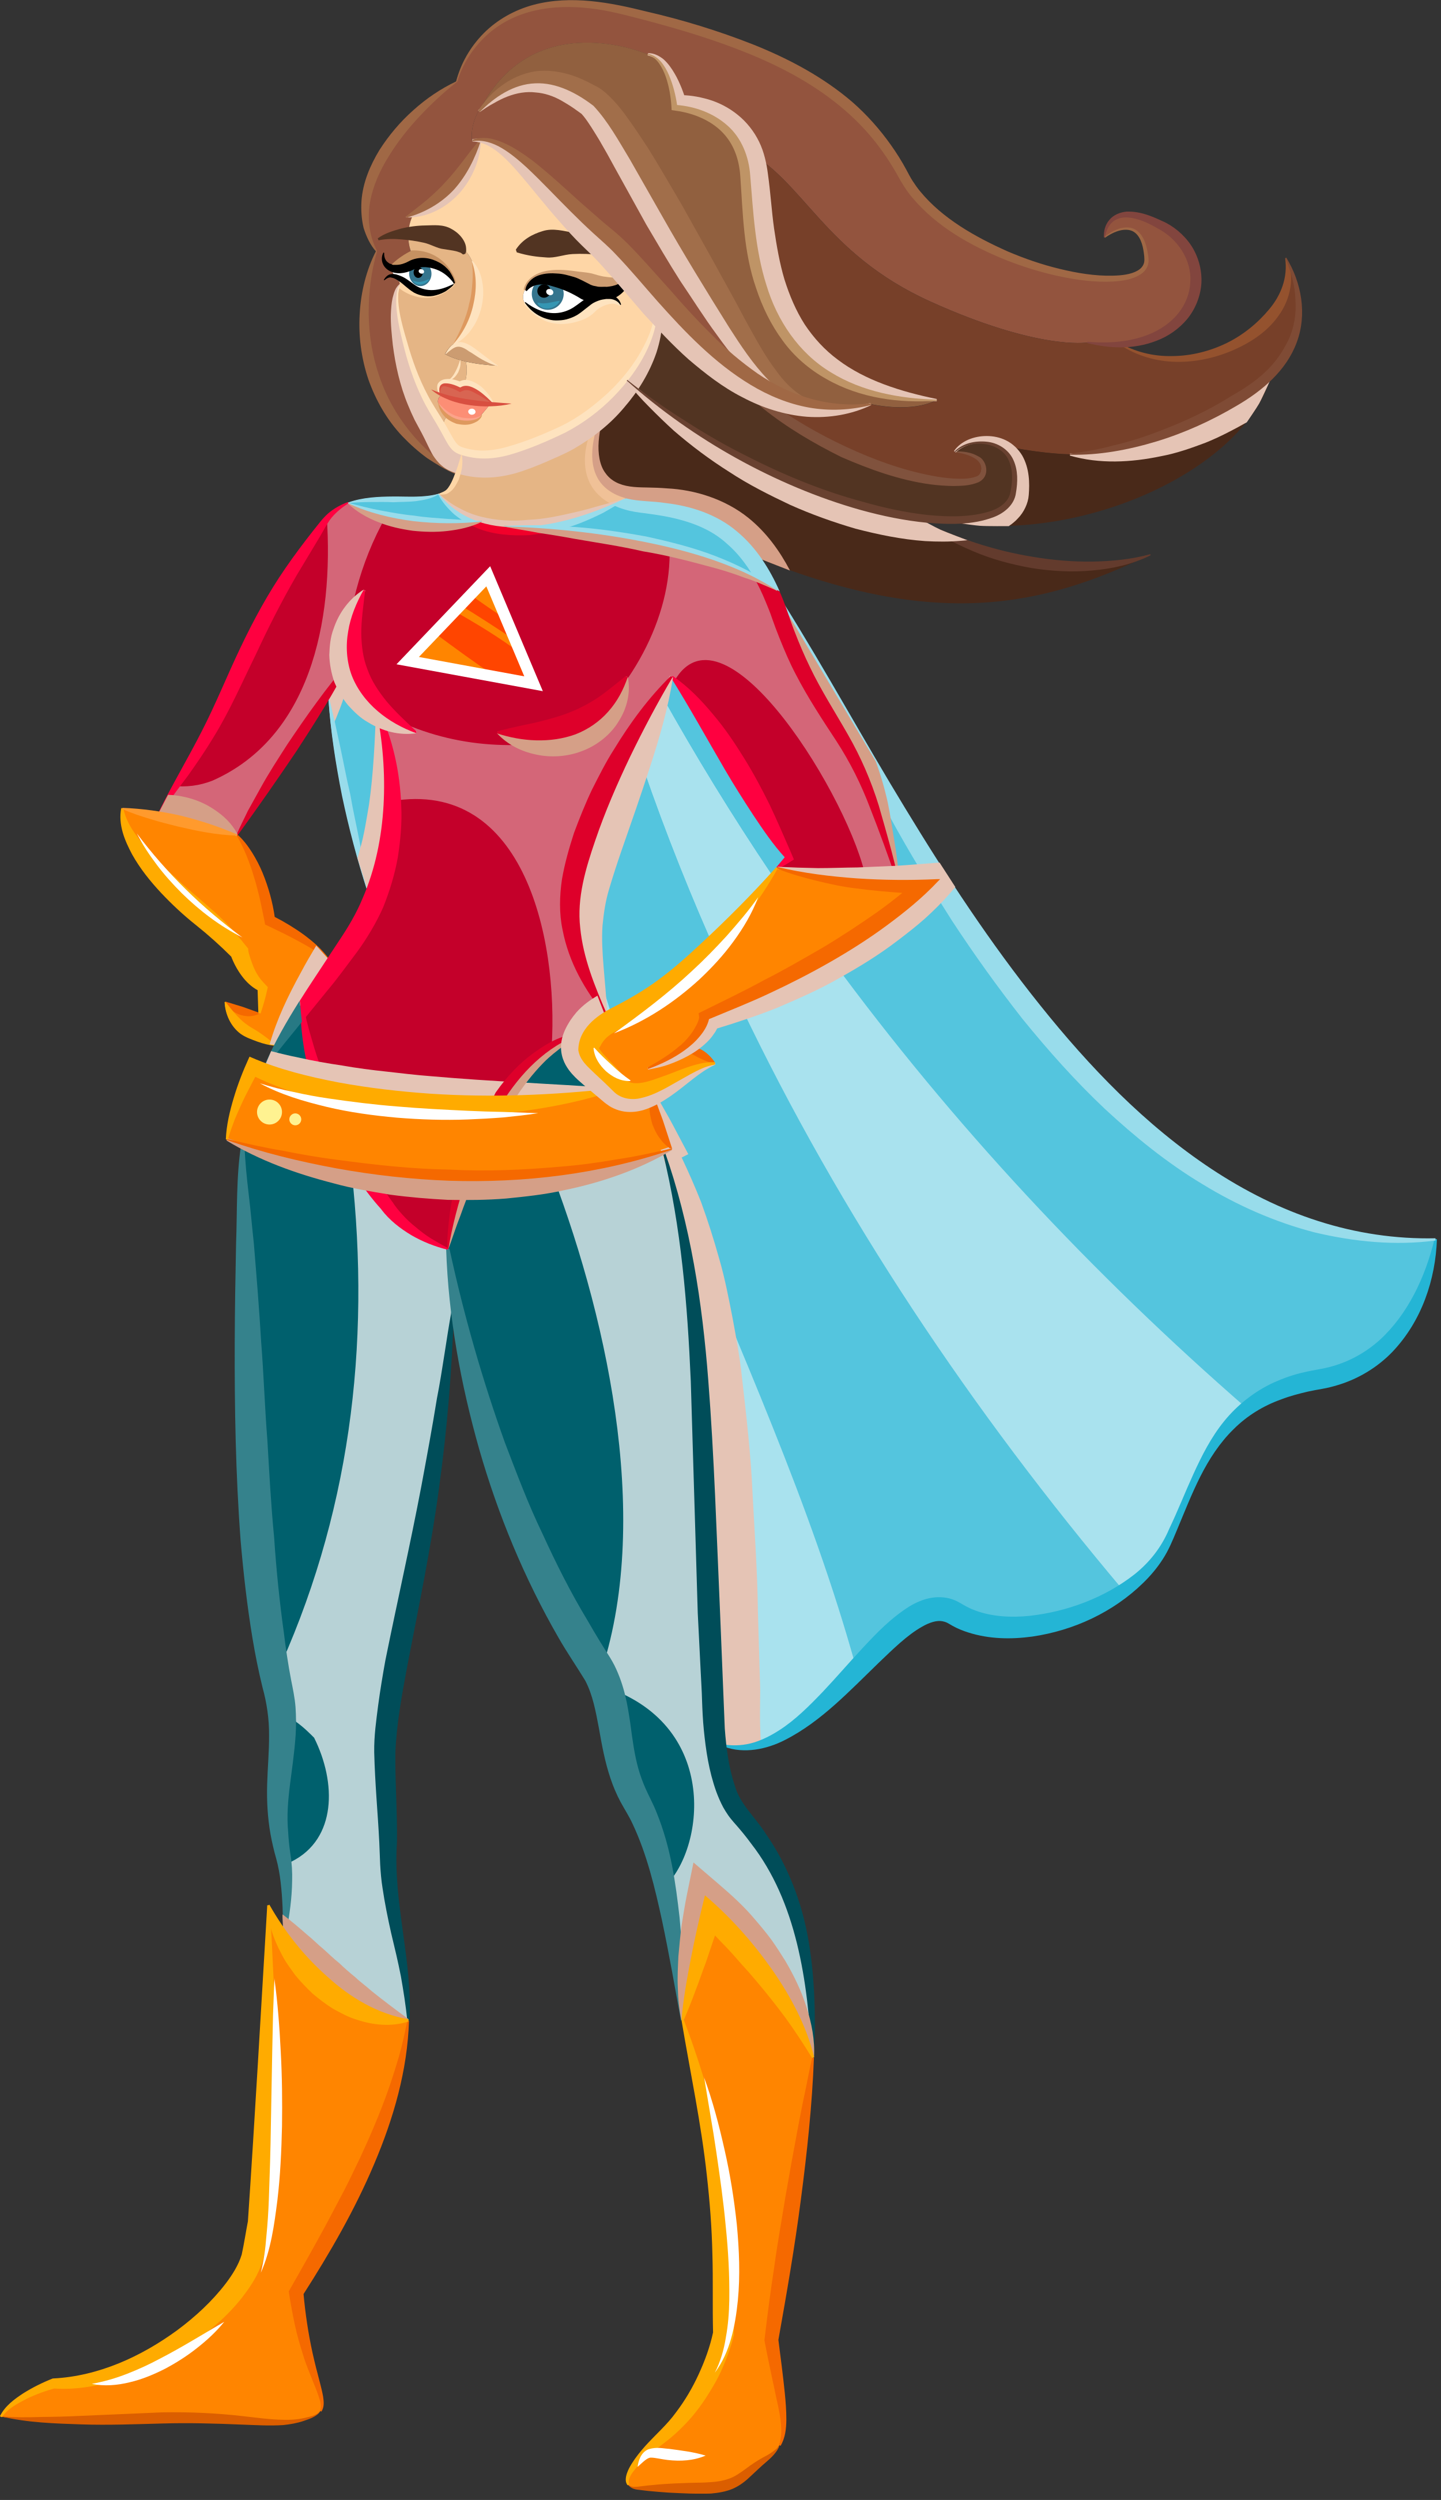 <svg width="128" height="222" viewBox="0 0 128 222" fill="none" xmlns="http://www.w3.org/2000/svg">
<rect x="0" y="0" width="128" height="222" fill="#333333" stroke="none"/>
<g clip-path="url(#clip0_434_2583)">
<path d="M4.7 211.31C4.7 211.31 0.9 212.71 0.05 214.59C0.05 214.59 2.55 215.19 12.72 214.78C21 214.43 24.03 215.57 26.7 214.92C30.53 213.99 27.72 213.09 26.82 203.67C34.07 192.3 36.03 185.07 36.23 179.4C30.96 178.57 27.18 174.26 25.25 171.51C24.3 170.15 23.8 169.17 23.8 169.17C23.8 169.17 22.61 190.9 22.18 197.28C22.02 198.19 21.86 199.07 21.7 199.92C21.03 203.5 13.06 210.97 4.7 211.31Z" fill="#FF8500"/>
<path d="M10.82 71.79C10.82 71.79 9.57 75.58 17.51 82.01C19.25 83.42 20.63 84.85 20.63 84.85C20.63 84.85 21.36 87.01 22.96 87.86L23.01 89.99L19.96 88.99C19.96 88.99 20 91.21 22.05 92.1C22.94 92.49 23.69 92.75 24.42 92.82C25.12 91.46 25.9 90.17 26.73 88.88C27.51 87.67 28.33 86.46 29.17 85.21C27.75 83.15 24.29 81.49 24.29 81.49C23.46 76.12 21.02 74.16 21.02 74.16C21.02 74.16 18.02 72.82 14.12 72.15C13.07 71.97 11.96 71.84 10.82 71.79Z" fill="#FF8500"/>
<path d="M33.47 62.98C34.6 68.45 34.5 74.24 32.63 79.12C32.16 80.34 31.58 81.51 30.88 82.6C30.31 83.5 29.73 84.36 29.17 85.21C28.33 86.46 27.51 87.67 26.73 88.88C26.69 91.36 27.07 93.69 27.67 95.8C31.42 96.71 37.1 97.59 44.74 97.44C46.54 94.76 48.92 92.5 52.06 91.6C52.51 90.9 53.06 90.47 53.76 90.05C51.86 85.82 50.68 82.36 51.59 78.24C53.32 70.4 59.63 60.09 59.63 60.09C62.8 65.02 67.08 73.22 69.81 76.12C69.81 76.12 69.54 76.46 69 77.07C69 77.07 73.08 78.18 79.71 78.25V78.21C79.42 76.76 78.9 75 78.37 73.05C75.98 64.36 72.91 63.5 69.81 54.47C69.71 54.17 69.6 53.87 69.49 53.59C69.33 53.18 69.17 52.79 69 52.42C62.87 48.22 52.08 47.12 47.23 46.83C45.46 47 43.79 46.86 42.33 46.33C40.79 46.48 35.43 46.77 30.88 44.67C30.01 44.97 29.21 45.47 28.57 46.28C24 52.03 22.67 54.81 19.37 62.14C17.58 66.11 15.44 69.43 14.12 72.15C18.02 72.82 21.02 74.16 21.02 74.16C21.02 74.16 25.89 67.42 29.17 61.99C29.88 60.82 30.52 59.7 31.01 58.73C31.32 60.41 32.2 61.84 33.47 62.98ZM36.17 58.66L43.33 51.16L47.36 60.71L36.17 58.66Z" fill="#C4002A"/>
<g style="mix-blend-mode:multiply">
<path d="M18.9 69.31C27.46 65.51 29.68 55.37 29.02 45.78C29.57 45.25 30.2 44.89 30.88 44.66C32 45.18 33.16 45.55 34.31 45.81C31.93 50.03 30.82 54.59 30.6 59.48C30.18 60.26 29.71 61.09 29.17 61.98C25.89 67.41 21.02 74.15 21.02 74.15C21.02 74.15 18.02 72.81 14.12 72.14C14.48 71.4 14.9 70.62 15.35 69.79C16.51 69.91 17.7 69.79 18.9 69.31Z" fill="#D46678"/>
</g>
<path d="M29.17 85.2C29.73 84.35 30.31 83.49 30.88 82.59C31.58 81.5 32.16 80.33 32.63 79.11C33.57 76.67 34.06 74 34.17 71.26C46.4 68.66 49.62 83.08 49 93.03C47.31 94.16 45.9 95.7 44.74 97.43C37.1 97.58 31.42 96.7 27.67 95.8C27.07 93.68 26.69 91.35 26.73 88.87C27.51 87.66 28.33 86.45 29.17 85.2Z" fill="#C4002A"/>
<g style="mix-blend-mode:multiply">
<path d="M33.48 63.03C38.8 66.13 44.87 66.81 50.66 65.6C55.89 61.7 59.72 54.89 59.47 48.56C62.95 49.4 66.4 50.62 69 52.41C69.17 52.78 69.33 53.17 69.49 53.58C69.6 53.86 69.71 54.16 69.81 54.46C72.91 63.49 75.98 64.35 78.37 73.04C78.9 74.99 79.42 76.75 79.71 78.2V78.24C78.72 78.23 77.81 78.19 76.94 78.14C75.67 71.24 64.37 52.7 59.89 60.49C59.81 60.36 59.72 60.21 59.63 60.08C59.63 60.08 58.93 61.22 57.94 63.03C55.94 66.66 52.75 72.99 51.59 78.23C50.68 82.35 51.86 85.81 53.76 90.04C53.06 90.46 52.51 90.89 52.06 91.59C50.95 91.91 49.93 92.41 49 93.03C49.62 83.08 46.4 68.67 34.17 71.26C34.29 68.54 34.03 65.75 33.48 63.03Z" fill="#D46678"/>
</g>
<path d="M22.19 94.02C20.08 98.62 20.12 101.18 20.12 101.18C20.12 101.18 20.61 101.37 21.52 101.65C23.36 102.24 26.93 103.24 31.55 103.96C34.43 104.4 37.72 104.73 41.27 104.77C46.76 104.84 52.85 104.22 58.93 102.26C59.16 102.19 59.4 102.11 59.63 102.03L57.9 97.05C56.62 97.58 55.42 97.7 54.5 96.75C50.95 97.17 47.69 97.38 44.74 97.43C37.1 97.58 31.42 96.7 27.67 95.8C25.85 95.36 24.48 94.92 23.57 94.59C22.65 94.25 22.19 94.02 22.19 94.02Z" fill="#FF8500"/>
<path d="M21.19 105.79C21.02 116.36 20.37 137.26 23.63 150.3C24.91 155.42 22.86 158.62 24.65 164.95C25.1 166.54 25.28 168.82 25.25 171.52C27.18 174.27 30.96 178.58 36.23 179.41C36.43 173.86 34.94 169.8 35.05 164.8C35.16 160.22 34.72 156.89 34.99 154.21C35.85 145.38 39.48 135.65 40.18 116.38C39.75 112.97 39.74 110.91 39.74 110.91C35.65 109.89 33.91 107.33 33.91 107.33C33.91 107.33 32.84 106.17 31.52 104.15L31.55 103.97C26.93 103.25 23.36 102.25 21.52 101.66C21.33 102.95 21.21 104.32 21.19 105.79Z" fill="#00606D"/>
<path d="M23.57 94.58C24.48 94.92 25.85 95.36 27.67 95.8C27.07 93.68 26.69 91.35 26.73 88.87C25.9 90.16 25.12 91.45 24.42 92.81C24.12 93.39 23.84 93.98 23.57 94.58Z" fill="#00606D"/>
<path d="M29.17 61.98C29.17 61.98 29.52 69.32 32.63 79.11C34.5 74.23 34.6 68.44 33.47 62.97C32.2 61.83 31.32 60.4 31.01 58.72C30.52 59.69 29.88 60.81 29.17 61.98Z" fill="#54C5DE"/>
<path d="M31.55 103.96L31.52 104.14C32.84 106.16 33.91 107.32 33.91 107.32C33.91 107.32 35.65 109.88 39.74 110.9C39.74 110.9 40.14 108.19 41.27 104.77C37.72 104.73 34.43 104.4 31.55 103.96Z" fill="#C4002A"/>
<path d="M36.71 19.06C39.28 18.15 41.38 16.18 42.64 12.43C42.4 12.41 42.16 12.43 41.92 12.47C41.77 11.11 42.49 9.89 42.49 9.89C42.54 9.84 42.59 9.79 42.64 9.74C47.42 0.45 57.5 4.82 57.5 4.82C59.54 5.11 60.06 9.37 60.06 9.37C60.06 9.37 64.4 9.53 65.98 13.2C71.42 15.94 73.08 22.45 82.65 26.78C92.23 31.11 96.53 30.42 96.53 30.42C97.52 30.51 98.43 30.5 99.25 30.41C106.55 29.72 107.55 23.13 103.18 20.44C98.32 17.45 98.06 21.08 98.06 21.08C98.06 21.08 101.39 18.31 101.9 22.93C102.41 27.54 84.25 23.94 79.93 15.85C75.61 7.76 67.63 4.24 55.15 1.17C42.68 -1.9 40.51 7.27 40.51 7.27C40.51 7.27 29.77 15.24 33.41 22.31C33.41 22.31 29.17 34.58 40.44 42.06C40.76 41.21 40.96 40.35 40.96 40.35C40.21 40.12 39.96 39.74 39.52 38.93C39.27 38.47 38.95 37.87 38.46 37.08C36.74 34.35 36.01 31.55 35.53 29.33C34.74 25.73 35.59 25.25 35.59 25.25L35.65 25.17C34.74 24.48 34.78 23.7 34.78 23.7C34.78 23.7 35.37 22.87 36.7 22.82C36.28 21.96 36.22 21.15 36.29 20.5C36.38 19.63 36.71 19.06 36.71 19.06Z" fill="#93543E"/>
<path d="M38.92 43.87C36.91 44.5 33.53 43.7 30.88 44.66C35.43 46.76 40.79 46.47 42.33 46.32C41.01 45.85 39.84 45.05 38.92 43.87Z" fill="#54C5DE"/>
<path d="M36.7 22.81C35.37 22.86 34.78 23.69 34.78 23.69C34.78 23.69 34.74 24.47 35.65 25.16C35.87 25.33 36.16 25.49 36.51 25.64C38.3 26.39 39.78 25.61 40.32 25.32C40.32 25.32 39.96 23.43 37.82 22.92C37.4 22.82 37.03 22.79 36.7 22.81Z" fill="white"/>
<path d="M39 34.98C38.56 33.19 40.83 34.33 40.83 34.33C40.95 34.25 41.08 34.19 41.23 34.18C41.64 33.02 41.38 32.11 41.38 32.11C40.73 31.96 40.08 31.74 39.52 31.44C39.77 30.99 40.02 30.71 40.27 30.56C42.46 28.16 42.63 24.88 41.91 23.17C41.91 23.17 41.13 20.63 36.29 20.49C36.22 21.14 36.28 21.95 36.7 22.81C37.03 22.79 37.4 22.81 37.82 22.92C39.96 23.43 40.32 25.32 40.32 25.32C39.78 25.61 38.3 26.39 36.51 25.64C36.16 25.49 35.87 25.33 35.65 25.16L35.59 25.24C35.59 25.24 34.74 25.72 35.53 29.32C36.01 31.54 36.74 34.34 38.46 37.07C38.95 37.86 39.27 38.46 39.52 38.92C39.01 37.12 39.92 36.88 39.92 36.88C39.53 36.63 39.18 36.27 38.91 35.77C38.91 35.77 38.8 35.24 39.28 35.1C39.19 35.06 39.09 35.02 39 34.98Z" fill="#E5B585"/>
<path d="M43.33 51.16L36.17 58.66L47.36 60.71L43.33 51.16Z" fill="#FF8500"/>
<g style="mix-blend-mode:screen">
<path d="M44.95 55L45.73 56.85C44.12 55.77 42.5 54.72 40.88 53.73L41.77 52.8C42.82 53.56 43.88 54.29 44.95 55Z" fill="#FF4500"/>
</g>
<g style="mix-blend-mode:screen">
<path d="M40.36 54.27C42.42 55.43 44.42 56.65 46.22 58.01L47.36 60.71L44.05 60.1C42.19 58.85 40.36 57.52 38.55 56.17L40.37 54.26L40.36 54.27Z" fill="#FF4500"/>
</g>
<path d="M43.81 35.89C43.73 35.89 43.65 35.89 43.56 35.88L42.76 36.83C42.44 37.33 41.05 37.6 39.92 36.88C39.92 36.88 39.01 37.12 39.52 38.92C39.96 39.73 40.21 40.11 40.96 40.34C43.39 41.1 45.48 40.45 49.35 38.74C50.96 38.02 52.45 37.01 53.73 35.85C54.44 35.2 55.1 34.49 55.67 33.77C57.77 31.1 58.79 28.13 58.01 26.13C56.34 24.23 54.85 22.48 53.5 21.3C48.7 17.13 45.67 12.6 42.64 12.42C41.38 16.17 39.28 18.14 36.71 19.05C36.71 19.05 36.38 19.62 36.29 20.49C41.13 20.63 41.91 23.17 41.91 23.17C42.63 24.88 42.46 28.16 40.27 30.56C41.24 29.96 42.29 31.26 44.15 32.47C43.41 32.43 42.39 32.34 41.38 32.11C41.38 32.11 41.64 33.02 41.23 34.18C41.86 34.11 42.74 34.68 43.81 35.83V35.89ZM46.59 26.86C46.23 26.31 46.52 24.85 48.9 24.35C51.28 23.85 53.69 26.43 53.69 26.43C53.69 26.43 51.33 28.49 49.52 28.31C47.72 28.13 46.59 26.86 46.59 26.86Z" fill="#FED6A6"/>
<path d="M39.28 35.1C38.8 35.24 38.91 35.77 38.91 35.77C39.18 36.27 39.53 36.63 39.92 36.88C41.05 37.6 42.44 37.33 42.76 36.83L43.56 35.89C42.34 35.85 40.71 35.68 39.29 35.1H39.28Z" fill="#FC8E75"/>
<path d="M41.23 34.18C41.08 34.18 40.95 34.25 40.83 34.33C40.83 34.33 38.56 33.19 39 34.97C39.09 35.02 39.19 35.06 39.28 35.1H39.29C40.71 35.68 42.34 35.85 43.56 35.88C43.65 35.89 43.73 35.89 43.81 35.89V35.83C42.74 34.68 41.86 34.11 41.23 34.18Z" fill="#D86552"/>
<path d="M42.33 46.32C43.79 46.85 45.46 46.99 47.23 46.82C49.87 46.57 52.72 45.64 55.45 44.32C52.25 43.42 51.55 40.37 53.73 35.85C52.45 37.01 50.96 38.02 49.35 38.74C45.48 40.45 43.39 41.1 40.96 40.34C40.96 40.34 40.76 41.2 40.44 42.05C40.19 42.73 39.86 43.41 39.52 43.61C39.34 43.71 39.14 43.8 38.92 43.87C39.84 45.05 41.01 45.85 42.33 46.32Z" fill="#E5B585"/>
<path d="M40.18 116.37C41.08 123.44 43.77 136.29 51.86 148.52C53.88 151.57 53.04 156.23 55.64 160.52C58.03 164.48 59.07 170.8 60.59 179.37C60.98 175.16 62.68 168.63 62.68 168.63C62.68 168.63 70.26 175.04 72.18 182.71H72.19C72.65 171.48 70.56 165.95 66.2 160.7C65.11 159.38 64.59 157.15 64.33 155.03C64.07 152.89 64.08 150.85 64.03 149.95C63.02 128.29 63.28 116.36 59.63 104.42C59.4 103.68 59.16 102.96 58.93 102.26C52.85 104.22 46.76 104.84 41.27 104.77C40.14 108.19 39.74 110.9 39.74 110.9C39.74 110.9 39.75 112.96 40.18 116.37Z" fill="#00606D"/>
<g style="mix-blend-mode:multiply">
<path d="M27.9 154.31C27.5 153.91 26.95 153.36 26.3 152.9C25.84 151.55 25.22 150.26 24.38 149.07C31.05 134.79 32.97 119.61 31.22 103.9C31.33 103.92 31.44 103.94 31.55 103.96L31.52 104.14C32.84 106.16 33.91 107.32 33.91 107.32C33.91 107.32 35.65 109.88 39.74 110.9C39.74 110.9 39.75 112.96 40.18 116.37C39.48 135.64 35.85 145.37 34.99 154.2C34.72 156.88 35.16 160.21 35.05 164.79C34.94 169.79 36.43 173.85 36.23 179.4C30.96 178.57 27.18 174.26 25.25 171.51C25.28 169.15 25.13 167.14 24.8 165.61C25.19 165.53 25.56 165.43 25.9 165.31C29.9 163.31 29.9 158.31 27.9 154.31Z" fill="#B7D2D6"/>
</g>
<g style="mix-blend-mode:multiply">
<path d="M55.76 150.64C54.95 150.22 54.07 149.79 53.02 149.54C58.04 135.97 54.16 117.79 49.1 104.37C52.31 103.99 55.62 103.33 58.93 102.27C59.16 102.97 59.4 103.69 59.63 104.43C63.28 116.37 63.02 128.3 64.03 149.96C64.08 150.86 64.07 152.9 64.33 155.04C64.59 157.16 65.11 159.39 66.2 160.71C70.56 165.96 72.65 171.49 72.19 182.72H72.18C70.26 175.05 62.68 168.64 62.68 168.64C62.68 168.64 60.98 175.17 60.59 179.38C59.81 175 59.16 171.22 58.38 168.04C62.05 165.81 64.33 155.04 55.76 150.64Z" fill="#B7D2D6"/>
</g>
<path d="M40.27 30.56C40.02 30.71 39.77 30.99 39.52 31.44C40.08 31.74 40.73 31.96 41.38 32.11C42.39 32.34 43.41 32.43 44.15 32.47C42.29 31.26 41.24 29.96 40.27 30.56Z" fill="#CC9C71"/>
<path d="M58.01 26.13C59.25 27.54 60.58 29.02 62.04 30.41C62.06 30.43 62.07 30.44 62.09 30.46C65.22 33.45 68.9 35.98 73.27 36.26C68.53 35.6 66.46 31.62 62.34 24.88C58.2 18.12 54.24 10.1 52.34 8.92C50.45 7.75 46.91 5.48 42.64 9.73C42.59 9.78 42.54 9.83 42.49 9.88C42.49 9.88 41.77 11.1 41.92 12.46C42.16 12.42 42.4 12.4 42.64 12.42C45.67 12.6 48.7 17.13 53.5 21.3C54.85 22.48 56.34 24.23 58.01 26.13Z" fill="#93543E"/>
<path d="M48.9 24.35C46.52 24.85 46.23 26.31 46.59 26.86C46.59 26.86 47.72 28.13 49.52 28.31C51.33 28.49 53.69 26.43 53.69 26.43C53.69 26.43 51.28 23.85 48.9 24.35Z" fill="white"/>
<path d="M52.06 91.59C48.92 92.49 46.54 94.75 44.74 97.43C47.69 97.38 50.95 97.17 54.5 96.75C52.21 94.36 50.61 93.81 52.06 91.59Z" fill="#00606D"/>
<path d="M65.98 13.19C64.4 9.52 60.06 9.36 60.06 9.36C60.06 9.36 59.54 5.1 57.5 4.81C57.5 4.81 47.42 0.44 42.64 9.73C46.91 5.48 50.45 7.75 52.34 8.92C54.24 10.1 58.2 18.12 62.34 24.88C66.46 31.62 68.53 35.6 73.27 36.26C74.56 36.35 75.91 36.24 77.33 35.88C81.37 36.69 83.17 35.52 83.17 35.52C66.21 35.12 67.12 20.74 66.49 15.16C66.41 14.41 66.23 13.75 65.98 13.19Z" fill="#91603F"/>
<path d="M51.59 78.23C50.68 82.35 51.86 85.81 53.76 90.04C55.29 89.13 57.57 88.28 61.32 84.84C65.18 81.29 67.77 78.46 69 77.06C69.54 76.45 69.81 76.11 69.81 76.11C67.08 73.21 62.8 65.01 59.63 60.08C59.63 60.08 53.32 70.39 51.59 78.23Z" fill="#54C5DE"/>
<path d="M60.59 93.31C62.68 91.83 62.85 90.45 62.85 90.45C63.15 90.32 63.45 90.18 63.75 90.06C77.56 84.6 83.17 78.2 83.17 78.2C81.95 78.25 80.8 78.27 79.71 78.25C73.08 78.18 69 77.07 69 77.07C67.77 78.47 65.18 81.3 61.32 84.85C57.57 88.29 55.29 89.14 53.76 90.05C53.06 90.47 52.51 90.9 52.06 91.6C50.61 93.82 52.21 94.37 54.5 96.76C55.42 97.71 56.62 97.59 57.9 97.06C59.82 96.3 61.91 94.65 63.49 94.44C63.49 94.44 62.16 92.39 60.59 93.31Z" fill="#FF8500"/>
<path d="M47.23 46.82C52.08 47.11 62.87 48.21 69 52.41C68.52 51.32 67.99 50.39 67.43 49.59C64.36 45.2 60.34 44.83 56.91 44.56C56.38 44.52 55.9 44.44 55.46 44.32C52.73 45.64 49.88 46.57 47.24 46.82H47.23Z" fill="#54C5DE"/>
<path d="M53.73 35.85C51.55 40.37 52.25 43.42 55.45 44.32C55.89 44.44 56.37 44.52 56.9 44.56C60.33 44.83 64.35 45.2 67.42 49.59C83.15 55.93 92.67 53.86 102.13 49.26C101.61 49.42 93.14 51.9 81.75 46.28C74.64 45.44 64.26 41.4 55.66 33.77C55.09 34.49 54.43 35.2 53.72 35.85H53.73Z" fill="#492919"/>
<path d="M58.53 216.08C55.13 219.38 55.06 220.94 56.61 220.94H62.11C65.63 220.94 65.68 219.9 67.96 218.37C70.23 216.84 70 215.51 68.99 207.76C70.88 197.01 71.93 188.97 72.19 182.71H72.18C70.26 175.04 62.68 168.63 62.68 168.63C62.68 168.63 60.98 175.16 60.59 179.37C60.92 181.22 61.27 183.18 61.66 185.25C63.99 197.53 63.34 202.54 63.46 207.15C63.46 207.15 62.47 212.27 58.53 216.08Z" fill="#FF8500"/>
<path d="M57.9 97.06L59.63 102.04C59.4 102.12 59.16 102.2 58.93 102.27C59.16 102.97 59.4 103.69 59.63 104.43C63.28 116.37 63.02 128.3 64.03 149.96C64.08 150.86 64.07 152.9 64.33 155.04C72.47 157.04 79.56 140.07 84.79 143.31C90.02 146.55 100.71 142.97 103.61 137C106.51 131.03 107.7 124.04 117.08 122.51C126.46 120.96 127.48 110.06 127.48 110.06C98.15 110.74 80.58 71.18 69.49 53.59C69.6 53.87 69.71 54.17 69.81 54.47C72.91 63.5 75.98 64.36 78.37 73.05C78.9 75 79.42 76.76 79.71 78.21V78.25C80.8 78.27 81.95 78.25 83.17 78.2C83.17 78.2 77.56 84.6 63.75 90.06C63.45 90.18 63.15 90.32 62.85 90.45C62.85 90.45 62.68 91.83 60.59 93.31C62.16 92.39 63.49 94.44 63.49 94.44C61.91 94.65 59.82 96.3 57.9 97.06Z" fill="#54C5DE"/>
<g style="mix-blend-mode:multiply">
<path d="M63.02 83.25C60.55 77.61 58.32 71.85 56.38 65.98C57.28 64.21 58.12 62.69 58.72 61.64C61.78 67.13 65.05 72.45 68.52 77.61C67.4 78.86 65.55 80.84 63.02 83.25Z" fill="#A9E2EE"/>
</g>
<path d="M51.59 78.23C52.48 74.22 54.56 69.57 56.38 65.97C58.32 71.84 60.55 77.6 63.02 83.24C62.48 83.76 61.92 84.28 61.32 84.84C57.92 87.96 55.74 88.95 54.22 89.78C53.15 86.36 52.19 82.91 51.4 79.4C51.45 79.01 51.5 78.62 51.59 78.22V78.23Z" fill="#54C5DE"/>
<g style="mix-blend-mode:multiply">
<path d="M54.21 89.79C54.05 89.88 53.9 89.96 53.76 90.05C52.04 86.23 50.93 83.03 51.4 79.42C52.19 82.93 53.14 86.38 54.22 89.8L54.21 89.79Z" fill="#A9E2EE"/>
</g>
<path d="M68.52 77.61C65.05 72.45 61.78 67.13 58.72 61.64C59.28 60.66 59.63 60.09 59.63 60.09C62.8 65.02 67.08 73.22 69.81 76.12C69.81 76.12 69.54 76.46 69 77.07C68.86 77.23 68.69 77.42 68.52 77.61Z" fill="#54C5DE"/>
<path d="M83.17 78.19C81.95 78.24 80.8 78.26 79.71 78.24V78.2C79.42 76.75 78.9 74.99 78.37 73.04C75.98 64.35 72.91 63.49 69.81 54.46C69.71 54.16 69.6 53.86 69.49 53.58C80.58 71.17 98.15 110.73 127.48 110.06C127.48 110.06 126.46 120.97 117.08 122.51C114.36 122.95 112.34 123.87 110.76 125.07C97.06 113.15 84.62 99.88 73.85 85.19C80.36 81.39 83.17 78.2 83.17 78.2V78.19Z" fill="#54C5DE"/>
<path d="M59.63 104.42C59.4 103.68 59.16 102.96 58.93 102.26C59.16 102.19 59.4 102.11 59.63 102.03L57.9 97.05C59.82 96.29 61.91 94.64 63.49 94.43C63.49 94.43 62.16 92.38 60.59 93.3C62.68 91.82 62.85 90.44 62.85 90.44C63.15 90.31 63.45 90.17 63.75 90.05C64.44 89.78 65.1 89.5 65.75 89.22C74.67 107.93 86.35 125.3 99.78 141.22C95.3 144.39 88.6 145.66 84.79 143.3C82.29 141.75 79.36 144.83 76.09 148.24C72.02 133.45 65.61 119.72 60.04 105.82C59.91 105.35 59.77 104.88 59.63 104.42Z" fill="#54C5DE"/>
<g style="mix-blend-mode:multiply">
<path d="M76.09 148.25C72.53 151.97 68.57 156.08 64.33 155.04C64.07 152.9 64.08 150.86 64.03 149.96C63.06 129.15 63.26 117.32 60.04 105.83C65.61 119.72 72.02 133.46 76.09 148.25Z" fill="#A9E2EE"/>
</g>
<g style="mix-blend-mode:multiply">
<path d="M73.85 85.19C84.63 99.88 97.06 113.15 110.76 125.07C106.88 128.02 105.67 132.76 103.61 137C102.82 138.62 101.45 140.05 99.78 141.23C86.35 125.31 74.67 107.94 65.75 89.23C68.91 87.88 71.6 86.5 73.84 85.19H73.85Z" fill="#A9E2EE"/>
</g>
<path d="M58.01 26.13C58.79 28.13 57.77 31.1 55.67 33.77C64.27 41.4 74.65 45.44 81.76 46.27C82.86 46.41 83.88 46.46 84.79 46.43C87.83 46.36 89.82 45.49 90.14 43.86C90.68 41.02 89.51 39.72 88.09 39.35C86.84 39.02 85.4 39.41 84.79 40.1C84.79 40.1 87.75 40.38 87.07 42.05C86.38 43.71 73.14 41.88 62.09 30.46C62.07 30.44 62.06 30.43 62.04 30.41C60.58 29.02 59.25 27.54 58.01 26.13Z" fill="#523422"/>
<path d="M73.27 36.27C68.9 35.99 65.22 33.46 62.09 30.47C73.14 41.89 86.38 43.72 87.07 42.06C87.75 40.39 84.79 40.11 84.79 40.11C85.4 39.42 86.84 39.03 88.09 39.36C92.11 40.32 95 40.35 95 40.35C95 40.35 102.16 40.82 110.6 35.46C111.46 34.92 112.18 34.35 112.78 33.77C118.1 28.72 114.18 22.93 114.18 22.93C115.97 28.82 105.74 34.68 99.25 30.42C98.43 30.5 97.52 30.51 96.53 30.42C96.53 30.42 92.23 31.11 82.65 26.78C73.08 22.45 71.42 15.94 65.98 13.2C66.23 13.76 66.41 14.42 66.49 15.17C67.12 20.75 66.21 35.13 83.17 35.53C83.17 35.53 81.37 36.7 77.33 35.89C75.91 36.25 74.56 36.36 73.27 36.27Z" fill="#774029"/>
<path d="M84.79 46.43C96.28 48.15 110.22 41.77 112.78 33.76C112.18 34.34 111.46 34.91 110.6 35.45C102.16 40.81 95 40.34 95 40.34C95 40.34 92.11 40.31 88.09 39.35C89.51 39.72 90.68 41.02 90.14 43.86C89.82 45.49 87.83 46.36 84.79 46.43Z" fill="#492919"/>
<g style="mix-blend-mode:multiply">
<path d="M64.05 155.1C63.98 154.58 63.93 154.05 63.89 153.52L63.4 143.18C63.08 136.3 62.97 129.4 62.47 122.54C61.98 115.69 61 108.84 58.76 102.33L58.68 102.11L58.9 102.04L59.38 101.88L57.75 97.11L58.13 96.98L59.45 99.31C59.88 100.09 60.28 100.88 60.7 101.66L61.14 102.49L60.55 102.79C61.16 104.08 61.74 105.39 62.27 106.73C62.88 108.4 63.42 110.11 63.9 111.83C64.4 113.55 64.73 115.3 65.07 117.03C65.39 118.77 65.72 120.51 65.9 122.26C66.3 125.75 66.7 129.21 66.85 132.67C67.03 136.13 67.28 139.56 67.32 143L67.47 148.15L67.51 149.44C67.53 149.84 67.53 150.41 67.52 150.8C67.51 151.64 67.5 152.44 67.52 153.23C67.54 153.79 67.56 154.34 67.61 154.88L64.04 155.08L64.05 155.1Z" fill="#E5C4B5"/>
</g>
<path d="M40.12 116.34C39.64 118.97 39.32 121.59 38.81 124.19C38.39 126.79 37.91 129.38 37.43 131.96C36.45 137.12 35.29 142.21 34.23 147.45C33.99 148.77 33.77 150.1 33.59 151.44C33.42 152.81 33.22 154.1 33.24 155.61C33.31 158.42 33.56 160.98 33.69 163.58L33.77 165.57C33.81 166.27 33.87 166.99 33.98 167.66C34.18 169.02 34.45 170.34 34.74 171.64C35.05 172.93 35.36 174.21 35.61 175.5C35.84 176.79 36.04 178.09 36.18 179.41H36.38C36.65 174.07 34.89 168.9 35.26 163.6C35.3 160.95 35.09 158.29 35.12 155.66C35.22 153.04 35.72 150.42 36.2 147.83C37.2 142.64 38.29 137.44 38.99 132.19C39.72 126.94 40.15 121.65 40.32 116.35H40.12V116.34Z" fill="#004D59"/>
<path d="M60.78 179.38C60.81 176.32 60.64 173.3 60.36 170.24C60.01 167.2 59.6 164.1 58.33 160.97C58.03 160.19 57.56 159.34 57.34 158.82C57.11 158.3 56.88 157.69 56.71 157.08C56.36 155.85 56.18 154.5 55.98 152.98C55.75 151.48 55.5 149.75 54.57 147.87C54.45 147.64 54.32 147.41 54.18 147.18L53.87 146.69L53.29 145.76C52.92 145.16 52.55 144.52 52.19 143.9C50.69 141.42 49.39 138.83 48.18 136.18C46.91 133.56 45.89 130.82 44.84 128.08C42.86 122.55 41.21 116.84 39.93 110.91H39.63C39.83 116.96 40.93 122.93 42.58 128.74C44.25 134.54 46.58 140.17 49.6 145.41C50.34 146.71 51.23 148 51.98 149.23C52.66 150.52 52.92 152 53.2 153.47C53.46 154.95 53.73 156.45 54.22 157.9C54.46 158.63 54.76 159.33 55.12 160.01C55.49 160.69 55.89 161.3 56.2 161.98C57.47 164.68 58.17 167.63 58.81 170.56C59.43 173.5 59.95 176.47 60.49 179.43L60.79 179.38H60.78Z" fill="#35828C"/>
<path d="M25.44 171.51C25.72 170.05 25.93 168.56 25.95 167.03C25.97 166.26 25.93 165.48 25.8 164.67C25.69 163.94 25.63 163.3 25.59 162.6C25.35 159.85 26.04 157.33 26.26 154.08C26.31 153.28 26.31 152.44 26.25 151.59C26.19 150.77 25.99 149.85 25.86 149.19C25.6 147.84 25.39 146.43 25.22 145.03C24.83 142.23 24.54 139.38 24.35 136.52C24.07 133.66 23.92 130.78 23.75 127.89C23.52 125 23.43 122.1 23.2 119.19C23.03 116.28 22.79 113.36 22.55 110.44C22.39 108.98 22.27 107.51 22.09 106.04C21.92 104.58 21.77 103.16 21.72 101.68L21.42 101.64C20.97 104.56 21.08 107.5 20.97 110.42C20.91 113.35 20.86 116.27 20.85 119.2C20.83 125.05 20.93 130.91 21.37 136.76C21.62 139.68 21.95 142.6 22.43 145.49C22.67 146.94 22.96 148.38 23.31 149.81C23.7 151.22 23.91 152.64 23.9 154.09C23.91 155.54 23.77 156.99 23.73 158.47C23.69 159.94 23.77 161.43 24.03 162.88C24.16 163.6 24.33 164.33 24.53 165.03C24.72 165.72 24.85 166.44 24.93 167.16C25.1 168.6 25.14 170.06 25.14 171.52H25.44V171.51Z" fill="#35828C"/>
<path d="M28.5 214.1C28.07 214.53 27.46 214.62 26.89 214.75C26.31 214.87 25.73 214.9 25.14 214.88C23.97 214.86 22.79 214.69 21.6 214.56C19.22 214.28 16.8 214.18 14.4 214.22L7.24 214.53C6.05 214.59 4.86 214.62 3.67 214.63C2.48 214.67 1.29 214.68 0.09 214.58C2.43 215.14 4.86 215.21 7.25 215.29C9.64 215.37 12.06 215.27 14.42 215.21C16.79 215.14 19.16 215.21 21.54 215.31C22.73 215.35 23.93 215.43 25.15 215.35C25.75 215.29 26.38 215.18 26.95 214.99C27.51 214.8 28.15 214.6 28.5 214.08V214.1Z" fill="#DB5E00"/>
<path d="M36.2 179.41C35.96 180.5 35.74 181.56 35.44 182.61C35.13 183.65 34.81 184.68 34.45 185.69C33.73 187.71 32.89 189.68 31.98 191.63C31.51 192.59 31.06 193.57 30.56 194.53L29.05 197.39C28.02 199.29 26.96 201.18 25.88 203.07L25.65 203.47L25.7 203.81C25.84 204.71 26.01 205.6 26.2 206.49C26.39 207.38 26.65 208.26 26.92 209.12C27.18 209.99 27.55 210.83 27.87 211.65C28.04 212.06 28.2 212.47 28.33 212.88C28.46 213.28 28.59 213.69 28.42 214.07L28.54 214.16C28.83 213.75 28.76 213.24 28.7 212.81C28.62 212.37 28.51 211.94 28.4 211.51C28.17 210.65 27.95 209.79 27.76 208.93C27.38 207.2 27.12 205.44 26.96 203.68L26.94 203.75C29.31 200.05 31.52 196.23 33.23 192.18C34.95 188.14 36.2 183.84 36.33 179.43H36.18L36.2 179.41Z" fill="#F56900"/>
<path d="M21.03 74.2C21.38 74.8 21.66 75.4 21.91 76.01C22.15 76.62 22.38 77.23 22.55 77.85C22.76 78.46 22.89 79.09 23.06 79.72C23.2 80.35 23.33 80.99 23.46 81.63L23.55 82.1L23.95 82.29L25.27 82.93C25.71 83.16 26.16 83.38 26.59 83.62C27.47 84.1 28.33 84.59 29.16 85.24L29.24 85.18C28.64 84.32 27.84 83.64 27.01 83.02C26.17 82.41 25.28 81.87 24.36 81.4L24.41 81.47C24.22 80.12 23.85 78.79 23.33 77.52C23.07 76.89 22.75 76.28 22.39 75.7C22.02 75.12 21.61 74.57 21.09 74.11L21.03 74.19V74.2Z" fill="#F56900"/>
<path d="M23.07 89.95L21.56 89.41L20.02 88.94L20 89.01C20.35 89.65 20.82 89.93 21.33 90.12C21.84 90.27 22.39 90.33 23.06 90.02L23.08 89.95H23.07Z" fill="#F56900"/>
<path d="M19.95 88.98C20 90.06 20.49 91.16 21.39 91.82C21.85 92.14 22.37 92.31 22.87 92.5C23.38 92.68 23.91 92.82 24.45 92.87V92.77C23.97 92.36 23.57 92.05 23.14 91.76C22.93 91.6 22.72 91.49 22.48 91.34C22.28 91.23 22.12 91.13 21.97 91.01C21.64 90.8 21.37 90.53 21.05 90.2C20.74 89.87 20.43 89.47 20.04 88.98H19.94H19.95Z" fill="#FFAB00"/>
<path d="M10.77 71.76C10.48 73.24 11.08 74.64 11.74 75.88C12.44 77.13 13.33 78.24 14.3 79.28C15.27 80.31 16.31 81.28 17.42 82.16C18.51 83.03 19.56 83.97 20.55 84.96L20.52 84.9C20.76 85.53 21.07 86.11 21.46 86.64C21.85 87.17 22.34 87.65 22.94 87.96L22.88 87.86L22.95 89.99H23.15C23.39 89.27 23.6 88.55 23.75 87.83L23.79 87.66L23.35 87.19C23 86.81 22.73 86.36 22.52 85.87C22.42 85.62 22.33 85.36 22.24 85.11C22.16 84.87 22.07 84.56 22.05 84.38V84.24L21.72 83.84C20.79 82.66 19.8 81.6 18.66 80.64C17.66 79.74 16.61 78.9 15.66 77.99C15.16 77.56 14.7 77.1 14.24 76.63C13.76 76.18 13.34 75.7 12.91 75.21C12.1 74.22 11.26 73.19 10.96 71.81L10.77 71.75V71.76Z" fill="#FFAB00"/>
<g style="mix-blend-mode:multiply">
<path d="M29.46 64.62C29.65 64.24 29.83 63.86 29.98 63.46C30.58 62.01 31.06 60.46 31.14 58.77L30.96 58.68C30.4 59.72 29.81 60.75 29.19 61.76L29.46 64.63V64.62Z" fill="#E5C4B5"/>
</g>
<path d="M29.17 61.99C29.36 64.91 29.81 67.8 30.38 70.67C30.98 73.53 31.73 76.36 32.63 79.14L32.7 79.12C32.62 78.38 32.47 77.67 32.36 76.94L31.95 74.79C31.68 73.36 31.35 71.95 31.11 70.52C30.77 69.11 30.52 67.69 30.21 66.27C30.05 65.56 29.9 64.85 29.75 64.14L29.24 62H29.16L29.17 61.99Z" fill="#98DCEB"/>
<path d="M127.42 110.05C126.59 113.46 125.03 116.72 122.58 118.97C121.35 120.08 119.9 120.89 118.33 121.33C117.55 121.56 116.75 121.64 115.79 121.87C114.88 122.07 113.99 122.39 113.14 122.77C111.43 123.56 109.91 124.76 108.74 126.2C107.57 127.64 106.75 129.27 106.01 130.89C105.27 132.51 104.62 134.17 103.86 135.76C103.17 137.4 102.12 138.73 100.78 139.8C98.1 141.9 94.76 143.12 91.45 143.49C89.8 143.66 88.11 143.56 86.65 143.02C86.29 142.89 85.94 142.72 85.62 142.54L85.33 142.37C85.21 142.31 85.18 142.28 85 142.19C84.67 142.03 84.4 141.95 84.08 141.89C82.81 141.67 81.68 142.12 80.83 142.62C79.12 143.69 77.88 145.01 76.65 146.32C75.43 147.63 74.28 148.97 73.09 150.23C71.89 151.48 70.66 152.72 69.23 153.64C68.52 154.1 67.76 154.49 66.95 154.74C66.14 154.98 65.28 155.05 64.41 154.93L64.36 155.12C66.09 155.75 68.1 155.35 69.73 154.51C71.38 153.67 72.84 152.55 74.19 151.35C75.54 150.15 76.79 148.88 78.05 147.66C79.31 146.46 80.56 145.21 81.91 144.45C82.57 144.07 83.22 143.87 83.72 143.97C83.84 143.99 83.99 144.04 84.06 144.07C84.08 144.07 84.23 144.16 84.31 144.2L84.6 144.37C85.05 144.62 85.52 144.81 85.99 144.96C87.9 145.57 89.84 145.58 91.69 145.33C95.39 144.79 98.88 143.16 101.53 140.58C102.19 139.94 102.79 139.23 103.29 138.45C103.8 137.67 104.15 136.81 104.49 136C105.18 134.36 105.82 132.71 106.61 131.14C107.4 129.57 108.36 128.1 109.58 126.91C110.78 125.71 112.23 124.83 113.8 124.27C114.57 123.97 115.39 123.76 116.2 123.57C116.61 123.48 117.01 123.41 117.46 123.33C117.93 123.25 118.39 123.13 118.85 122.99C120.68 122.44 122.37 121.41 123.68 120.05C126.31 117.29 127.51 113.6 127.64 110.04L127.44 110.02L127.42 110.05Z" fill="#24B5D5"/>
<path d="M69.44 53.64L74.13 63.18C75.73 66.34 77.34 69.5 79.08 72.6C80.78 75.72 82.65 78.76 84.57 81.77C86.53 84.76 88.62 87.67 90.84 90.5C93.11 93.29 95.51 95.99 98.15 98.48C100.81 100.94 103.64 103.25 106.77 105.13C109.88 107.04 113.26 108.53 116.78 109.44C120.32 110.28 123.97 110.63 127.51 110.16V109.96C123.98 110.04 120.45 109.51 117.09 108.43C113.73 107.36 110.56 105.75 107.62 103.81C101.73 99.91 96.78 94.75 92.38 89.25C87.96 83.74 84.08 77.82 80.41 71.78C76.73 65.75 73.35 59.53 69.59 53.53L69.42 53.64H69.44Z" fill="#98DCEB"/>
<path d="M33.4 22.29C32.53 24 32.06 25.92 31.95 27.87C31.83 29.82 32.09 31.81 32.72 33.69C33.38 35.56 34.39 37.32 35.75 38.75C36.43 39.46 37.16 40.11 37.94 40.68C38.75 41.21 39.56 41.73 40.45 42.09L40.51 42.01C38.95 40.97 37.53 39.72 36.36 38.26C35.19 36.8 34.27 35.14 33.68 33.37C33.07 31.6 32.77 29.73 32.75 27.86C32.74 25.99 32.96 24.11 33.5 22.32L33.41 22.29H33.4Z" fill="#A06845"/>
<path d="M99.26 30.46C100.66 31.46 102.38 32.03 104.13 32.12C105.88 32.21 107.65 31.87 109.29 31.2C110.91 30.53 112.5 29.55 113.56 28.05C114.63 26.6 115.08 24.51 114.26 22.91L114.16 22.94C114.4 24.66 113.78 26.22 112.75 27.45C111.73 28.68 110.44 29.74 108.95 30.47C107.46 31.19 105.8 31.61 104.13 31.62C102.46 31.66 100.76 31.25 99.3 30.37L99.25 30.46H99.26Z" fill="#94522E"/>
<g style="mix-blend-mode:multiply">
<path d="M69.07 52.99C69.52 54.03 69.85 55.13 70.28 56.2C70.7 57.27 71.16 58.33 71.67 59.36C72.67 61.44 73.94 63.37 75.08 65.34C77.46 69.27 78.55 73.79 79.65 78.22L79.85 78.18C79.8 77.01 79.64 75.85 79.45 74.72C79.26 73.58 79.1 72.45 78.86 71.28C78.59 70.05 78.23 68.81 77.79 67.61L69.08 52.99H69.07Z" fill="#D59F87"/>
</g>
<g style="mix-blend-mode:multiply">
<path d="M70.16 50.64C69.26 48.93 68.09 47.29 66.48 45.99C64.38 44.3 61.69 43.49 59.27 43.37C58.66 43.32 58.07 43.3 57.48 43.29C56.86 43.28 56.45 43.27 55.96 43.2C55.03 43.07 54.26 42.7 53.78 42.01C53.26 41.33 53.1 40.26 53.18 39.19C53.22 38.65 53.31 38.1 53.44 37.55C53.55 36.99 53.69 36.45 53.86 35.89L53.68 35.81C53.18 36.84 52.75 37.93 52.53 39.07C52.31 40.2 52.29 41.44 52.85 42.51C53.39 43.59 54.51 44.26 55.64 44.52C56.79 44.8 57.94 44.76 59.07 44.94C61.32 45.22 63.55 45.96 65.27 47.45C65.98 48.05 66.6 48.73 67.14 49.48L70.16 50.66V50.64Z" fill="#D59F87"/>
</g>
<path d="M55.59 44.24C54.54 43.97 53.55 43.36 53.05 42.39C52.52 41.39 52.53 40.19 52.73 39.09C52.94 37.97 53.35 36.9 53.84 35.87L53.7 35.81C53.08 36.79 52.54 37.84 52.23 39C51.92 40.15 51.77 41.47 52.33 42.76C52.74 43.68 53.52 44.37 54.38 44.81L55.57 44.24H55.59Z" fill="#F0C197"/>
<path d="M69.26 52.53C68.38 50.53 67.18 48.62 65.47 47.2C63.69 45.68 61.38 44.93 59.11 44.67C57.97 44.49 56.8 44.54 55.71 44.28C55.67 44.28 55.63 44.26 55.6 44.25L54.41 44.82C54.76 45 55.12 45.14 55.48 45.24C56.09 45.43 56.78 45.52 57.32 45.58C57.88 45.65 58.43 45.74 58.97 45.83C61.12 46.23 63.08 46.91 64.58 48.29C65.51 49.09 66.28 50.09 66.93 51.19L69.28 52.54L69.26 52.53Z" fill="#98DCEB"/>
<path d="M66.91 51.18C67.33 51.89 67.69 52.65 68.01 53.43C68.22 53.93 68.42 54.42 68.6 54.96C68.79 55.5 69 56.07 69.22 56.61C69.66 57.71 70.12 58.8 70.67 59.85C71.76 61.96 73.06 63.93 74.29 65.8C75.51 67.68 76.5 69.66 77.3 71.78C78.13 73.88 78.91 76.07 79.67 78.23L79.82 78.2C79.34 75.95 78.69 73.75 78.06 71.54C77.38 69.34 76.46 67.22 75.31 65.22C74.17 63.22 72.93 61.3 71.94 59.23C71.44 58.2 70.99 57.15 70.58 56.08C70.16 55.02 69.84 53.91 69.39 52.85C69.35 52.74 69.3 52.64 69.25 52.53L66.9 51.18H66.91Z" fill="#DE002A"/>
<path d="M40.33 30.58C41.23 29.61 41.87 28.39 42.17 27.09C42.45 25.8 42.46 24.4 41.96 23.16L41.91 23.18C42 23.85 42.01 24.49 41.96 25.12C41.91 25.75 41.85 26.38 41.67 26.98C41.56 27.6 41.34 28.19 41.11 28.78C40.88 29.37 40.58 29.94 40.27 30.55L40.31 30.58H40.33Z" fill="#DE995E"/>
<path d="M40.34 30.59C40.97 30.27 41.52 29.78 41.92 29.19C42.34 28.61 42.61 27.93 42.78 27.24C42.93 26.54 42.98 25.81 42.85 25.1C42.74 24.39 42.46 23.69 41.97 23.16L41.9 23.19C42.37 24.42 42.34 25.8 42.04 27.07C41.76 28.35 41.15 29.56 40.27 30.55L40.33 30.6L40.34 30.59Z" fill="#FEE3BF"/>
<g style="mix-blend-mode:multiply">
<path d="M57.84 25.89C58.58 27.49 58.08 29.35 57.36 30.89C56.62 32.47 55.54 33.88 54.32 35.12C53.09 36.35 51.67 37.41 50.12 38.2C48.55 38.95 46.91 39.65 45.25 40.12C44.42 40.36 43.56 40.5 42.71 40.47C42.28 40.45 41.86 40.39 41.44 40.29C41.01 40.18 40.61 40.07 40.34 39.79C39.8 39.2 39.47 38.31 38.99 37.58C38.52 36.82 38.06 36.09 37.68 35.3C36.9 33.74 36.35 32.06 35.93 30.36C35.72 29.51 35.52 28.65 35.41 27.79C35.36 27.36 35.32 26.92 35.34 26.49C35.36 26.08 35.43 25.58 35.67 25.34L35.57 25.17C35.09 25.51 35 26.01 34.87 26.47C34.77 26.94 34.74 27.41 34.72 27.87C34.69 28.81 34.8 29.72 34.89 30.61C35.12 32.41 35.52 34.24 36.25 35.99C36.43 36.43 36.62 36.86 36.84 37.31L37.46 38.46C37.65 38.82 37.83 39.19 38.02 39.59C38.23 39.98 38.39 40.47 39 41.13C39.32 41.45 39.67 41.7 40.13 41.88C40.34 41.96 40.27 41.94 40.56 42.03L40.95 42.14C41.48 42.28 42.04 42.37 42.6 42.4C43.72 42.47 44.81 42.29 45.77 42.03C46.73 41.75 47.6 41.4 48.45 41.04C49.3 40.66 50.09 40.35 50.98 39.85C52.67 38.87 54.2 37.67 55.43 36.2C56.68 34.76 57.69 33.12 58.31 31.31C58.6 30.4 58.81 29.45 58.81 28.48C58.81 27.52 58.57 26.51 58.01 25.78L57.83 25.86L57.84 25.89Z" fill="#E5C4B5"/>
</g>
<path d="M57.9 25.86C58.52 27.53 57.95 29.3 57.16 30.79C56.38 32.31 55.29 33.67 54.05 34.85C52.79 36.01 51.43 37.05 49.91 37.8C48.39 38.52 46.72 39.21 45.12 39.66C44.32 39.89 43.51 40.03 42.72 40.01C42.32 40 41.93 39.94 41.54 39.85C41.33 39.8 41.17 39.76 40.98 39.68C40.87 39.64 40.74 39.56 40.64 39.46C40.44 39.27 40.23 38.9 40.02 38.52C39.81 38.14 39.59 37.74 39.35 37.35C38.86 36.55 38.41 35.89 38.01 35.12C37.2 33.61 36.61 31.97 36.14 30.29C35.89 29.45 35.65 28.61 35.5 27.76C35.43 27.33 35.37 26.9 35.37 26.47C35.37 26.06 35.37 25.57 35.65 25.27L35.61 25.2C35.25 25.54 35.24 26.03 35.2 26.46C35.18 26.9 35.2 27.35 35.26 27.78C35.36 28.66 35.56 29.52 35.77 30.38C36.18 32.09 36.72 33.78 37.5 35.37C37.88 36.17 38.35 36.92 38.8 37.67C39.02 38.05 39.23 38.43 39.44 38.82C39.65 39.2 39.85 39.61 40.17 39.94C40.5 40.28 40.96 40.41 41.38 40.51C41.81 40.62 42.25 40.69 42.7 40.71C43.59 40.75 44.48 40.61 45.33 40.37C47.03 39.87 48.65 39.17 50.24 38.4C51.81 37.58 53.24 36.51 54.48 35.25C55.71 33.99 56.79 32.56 57.53 30.95C57.9 30.15 58.19 29.3 58.31 28.42C58.43 27.55 58.37 26.62 57.97 25.82L57.9 25.85V25.86Z" fill="#FEE3BF"/>
<g style="mix-blend-mode:multiply">
<path d="M42.6 9.96C43.01 9.68 43.4 9.41 43.82 9.19C44.23 8.95 44.64 8.74 45.06 8.58C45.9 8.25 46.77 8.11 47.58 8.21C48.39 8.27 49.15 8.53 49.88 8.94C50.24 9.15 50.61 9.37 50.97 9.62L51.53 10.02C51.53 10.02 51.66 10.11 51.64 10.1C51.71 10.15 51.7 10.15 51.69 10.15L51.83 10.31C52.27 10.85 52.77 11.68 53.24 12.45C53.71 13.25 54.17 14.07 54.62 14.91L57.41 19.95C58.39 21.61 59.37 23.29 60.42 24.94C61.52 26.56 62.52 28.17 63.69 29.75C64.83 31.34 66.08 32.93 67.66 34.29C69.26 35.6 71.33 36.53 73.33 36.37L73.36 36.17C71.45 35.94 69.72 34.94 68.42 33.55C67.09 32.17 66.05 30.54 65.03 28.91C63.02 25.62 61.03 22.32 59.15 18.96C58.19 17.29 57.24 15.61 56.25 13.95C55.24 12.31 54.3 10.61 52.94 9.17C52.58 8.8 52.12 8.59 51.72 8.34C51.3 8.1 50.87 7.87 50.41 7.68C49.51 7.3 48.52 7.08 47.54 7.13C45.53 7.22 43.8 8.42 42.47 9.8L42.61 9.94L42.6 9.96Z" fill="#E5C4B5"/>
</g>
<path d="M42.6 9.96C43.93 8.61 45.62 7.47 47.54 7.4C49.44 7.31 51.26 8.28 52.72 9.4C54.01 10.78 54.95 12.5 55.94 14.14L58.8 19.16C60.7 22.52 62.72 25.8 64.77 29.08C65.81 30.7 66.88 32.33 68.24 33.73C68.92 34.42 69.69 35.04 70.56 35.5C71.42 35.96 72.38 36.24 73.34 36.37L73.37 36.17C72.45 35.86 71.61 35.44 70.87 34.92C70.14 34.38 69.53 33.73 69 32.99C67.9 31.57 67.03 29.9 66.11 28.24C65.24 26.56 64.26 24.86 63.35 23.18L60.55 18.17C59.57 16.51 58.61 14.83 57.58 13.18C57.05 12.36 56.5 11.54 55.92 10.72C55.33 9.89 54.75 9.1 53.83 8.27C53.71 8.17 53.58 8.06 53.43 7.95C53.33 7.88 53.22 7.81 53.19 7.79C53.07 7.71 53.06 7.72 52.99 7.68L52.32 7.33C51.85 7.1 51.36 6.87 50.84 6.7C49.8 6.36 48.63 6.18 47.51 6.34C46.39 6.52 45.37 7 44.54 7.62C43.7 8.22 43.02 9.01 42.48 9.82L42.62 9.96H42.6Z" fill="#A16E4A"/>
<path d="M47.24 26.03C47.2 26.81 47.81 27.47 48.59 27.51C49.37 27.55 50.03 26.94 50.07 26.16C50.1 25.38 49.5 24.72 48.72 24.68C47.94 24.64 47.27 25.25 47.24 26.03Z" fill="#35758E"/>
<path d="M45.9 22.41C46.92 22.72 47.71 22.81 48.51 22.86C49.3 22.94 50.06 22.6 50.87 22.56C51.67 22.52 52.48 22.54 53.28 22.66C54.09 22.76 54.88 23.01 55.64 23.41L55.79 23.23C55.24 22.51 54.46 21.97 53.64 21.54C52.81 21.12 51.91 20.85 51 20.68C50.09 20.52 49.13 20.23 48.21 20.52C47.31 20.79 46.41 21.26 45.82 22.17L45.9 22.39V22.41Z" fill="#523422"/>
<path d="M46.73 25.8C47.27 25.12 48.01 25.07 48.73 25.21C49.46 25.36 50.2 25.62 50.93 25.98C51.3 26.17 51.6 26.4 52.04 26.56C52.61 26.76 53.19 26.75 53.72 26.64C54.25 26.53 54.77 26.29 55.19 25.91C55.61 25.53 55.9 24.98 55.85 24.46L55.65 24.36C54.81 24.79 54.21 24.63 53.58 24.55C53.27 24.49 52.99 24.41 52.76 24.34C52.4 24.22 51.91 24.18 51.47 24.13C50.58 24.01 49.66 23.88 48.7 24.03C48.22 24.1 47.74 24.26 47.32 24.55C46.9 24.83 46.6 25.28 46.51 25.71L46.71 25.82L46.73 25.8Z" fill="#CC9C71"/>
<path d="M46.79 25.85C47.36 25.12 48.36 25.18 49.18 25.45C50.04 25.69 50.84 26.05 51.62 26.54C52.47 26.98 53.5 26.93 54.36 26.58C54.79 26.4 55.19 26.13 55.49 25.77C55.79 25.4 55.98 24.93 55.94 24.45H55.79C55.53 24.89 55.2 25.12 54.89 25.23C54.56 25.39 54.22 25.44 53.91 25.47C53.65 25.45 53.24 25.51 52.99 25.43C52.87 25.4 52.69 25.38 52.66 25.36C52.47 25.3 52.44 25.28 52.3 25.2C52.08 25.1 51.44 24.73 51 24.6C50.5 24.46 50.02 24.31 49.49 24.29C49.01 24.25 48.4 24.25 47.8 24.47C47.21 24.69 46.72 25.22 46.67 25.76L46.78 25.86L46.79 25.85Z" fill="black"/>
<path d="M46.53 26.96C47.01 27.6 47.65 28.18 48.46 28.51C49.27 28.84 50.22 28.84 51.09 28.61C51.52 28.49 51.96 28.35 52.34 28.1C52.52 27.99 52.74 27.8 52.85 27.68L53.01 27.53C53.01 27.53 53.12 27.44 53.18 27.4C53.43 27.23 53.73 27.09 54.04 27.02C54.35 26.94 54.66 26.93 55.01 27.15L55.13 27.08C55.06 26.62 54.56 26.25 54.08 26.16C53.6 26.06 53.11 26.1 52.64 26.27C52.52 26.31 52.41 26.37 52.29 26.43L52.1 26.55L51.98 26.64L51.55 26.95C51.28 27.15 51.01 27.38 50.7 27.53C50.08 27.84 49.37 27.97 48.66 27.83C47.94 27.72 47.26 27.35 46.62 26.87L46.52 26.97L46.53 26.96Z" fill="#FEE3BF"/>
<path d="M55.17 27.07C55.05 26.48 54.46 26.14 53.91 26.08C53.35 26 52.77 26.11 52.27 26.37C51.81 26.64 51.41 26.99 50.98 27.27C50.56 27.55 50.05 27.74 49.54 27.79C48.5 27.9 47.48 27.45 46.66 26.82L46.62 26.88C46.94 27.33 47.34 27.73 47.86 28.02C47.98 28.09 48.13 28.16 48.28 28.22C48.43 28.27 48.52 28.31 48.68 28.35C48.98 28.44 49.3 28.47 49.61 28.45C49.93 28.44 50.23 28.4 50.55 28.29C50.72 28.23 50.85 28.18 50.96 28.13C51.12 28.05 51.27 27.98 51.39 27.89C51.65 27.72 51.85 27.54 52.05 27.39L52.36 27.15C52.36 27.15 52.49 27.05 52.47 27.06L52.63 26.95L52.58 26.98C52.76 26.86 52.99 26.76 53.19 26.69C53.39 26.61 53.64 26.58 53.84 26.55C54 26.55 54.09 26.55 54.19 26.55C54.3 26.55 54.42 26.58 54.53 26.62C54.75 26.7 54.96 26.84 55.1 27.08L55.17 27.06V27.07Z" fill="black"/>
<path d="M47.73 25.85C47.73 26.18 48 26.44 48.32 26.44C48.64 26.44 48.92 26.17 48.92 25.85C48.92 25.53 48.65 25.25 48.32 25.25C47.99 25.25 47.73 25.52 47.73 25.85Z" fill="black"/>
<path d="M48.92 25.68C48.75 25.62 48.57 25.69 48.53 25.83C48.48 25.97 48.58 26.13 48.75 26.19C48.92 26.25 49.1 26.19 49.14 26.04C49.19 25.9 49.09 25.74 48.92 25.68Z" fill="white"/>
<path d="M41.33 22.54C41.36 22.43 41.42 22.35 41.41 22.22C41.41 22.09 41.4 21.96 41.38 21.85C41.33 21.61 41.22 21.39 41.09 21.2C40.82 20.81 40.47 20.53 40.1 20.33C39.36 19.9 38.53 20.01 37.79 20.02C37.04 20.03 36.3 20.13 35.58 20.31C34.87 20.51 34.15 20.73 33.55 21.17L33.63 21.34C34.31 21.2 34.99 21.2 35.66 21.26C36.33 21.31 37 21.41 37.63 21.55C38.28 21.69 38.83 22.06 39.4 22.12L40.23 22.25C40.36 22.28 40.51 22.3 40.65 22.35C40.73 22.38 40.8 22.4 40.88 22.43C40.96 22.45 41.05 22.55 41.14 22.6L41.32 22.54H41.33Z" fill="#523422"/>
<path d="M36.36 24.1C36.26 24.7 36.63 25.28 37.16 25.39C37.7 25.5 38.21 25.1 38.31 24.51C38.41 23.91 38.05 23.33 37.51 23.22C36.97 23.11 36.46 23.51 36.36 24.11V24.1Z" fill="#35758E"/>
<path d="M36.53 22.24C36.82 22.23 37.11 22.24 37.39 22.29C38.13 22.4 38.81 22.73 39.36 23.23C39.9 23.73 40.32 24.38 40.51 25.09L40.38 25.17C39.98 24.61 39.5 24.19 38.97 23.96C38.44 23.72 37.88 23.61 37.36 23.67C37.1 23.7 36.85 23.8 36.63 23.91C36.5 23.97 36.45 24 36.26 24.07C36.11 24.12 35.89 24.18 35.7 24.2C35.33 24.23 34.85 24.22 34.41 23.87C35.46 22.71 36.5 22.31 36.54 22.26L36.53 22.24Z" fill="#C69161"/>
<path d="M34.06 22.42C33.89 22.73 33.87 23.13 34.02 23.45C34.17 23.79 34.46 24.02 34.8 24.15C35.48 24.4 36.23 24.2 36.84 23.89C37.44 23.61 38.17 23.71 38.78 23.94C39.42 24.18 39.94 24.64 40.34 25.19L40.41 25.14C40.34 24.76 40.15 24.44 39.94 24.1C39.7 23.79 39.38 23.51 39.03 23.32C38.32 22.93 37.45 22.72 36.49 23.11L36.07 23.32C35.94 23.38 35.81 23.41 35.74 23.44C35.47 23.52 35.23 23.53 35.03 23.52H34.89C34.89 23.52 34.75 23.44 34.67 23.42C34.64 23.44 34.5 23.34 34.42 23.27C34.32 23.19 34.25 23.09 34.19 22.94C34.15 22.8 34.11 22.66 34.13 22.46L34.05 22.42H34.06Z" fill="black"/>
<path d="M35.48 25.04C35.55 24.9 35.63 24.76 35.69 24.61C35.76 24.65 35.84 24.68 35.9 24.72C36.43 25.03 36.77 25.43 37.26 25.61C37.73 25.81 38.25 25.87 38.77 25.79C39.3 25.72 39.8 25.51 40.31 25.25L40.36 25.34C39.94 25.73 39.44 26.06 38.89 26.27C38.33 26.47 37.7 26.52 37.1 26.37C36.5 26.24 35.87 25.94 35.45 25.58C35.53 25.42 35.54 25.22 35.48 25.05V25.04Z" fill="#FED6A6"/>
<path d="M40.3 25.21C39.79 25.46 39.26 25.68 38.69 25.74C38.13 25.81 37.56 25.71 37.06 25.44C36.58 25.17 36.16 24.73 35.62 24.52C35.36 24.41 35.07 24.3 34.77 24.34C34.46 24.36 34.23 24.61 34.09 24.86L34.14 24.89C34.37 24.7 34.6 24.58 34.79 24.66C35.02 24.69 35.2 24.81 35.41 24.95C35.86 25.23 36.12 25.58 36.78 25.99C37.35 26.29 38.11 26.41 38.73 26.22C39.03 26.14 39.34 26.01 39.6 25.86C39.85 25.68 40.1 25.51 40.3 25.28L40.27 25.23L40.3 25.21Z" fill="black"/>
<path d="M36.74 24.19C36.74 24.46 36.92 24.68 37.15 24.68C37.38 24.68 37.56 24.46 37.56 24.19C37.56 23.92 37.38 23.7 37.15 23.7C36.92 23.7 36.74 23.92 36.74 24.19Z" fill="black"/>
<path d="M37.49 23.91C37.36 23.87 37.23 23.91 37.2 24.02C37.16 24.13 37.24 24.24 37.37 24.29C37.5 24.33 37.63 24.29 37.66 24.18C37.7 24.07 37.62 23.96 37.49 23.91Z" fill="white"/>
<path d="M39.58 31.46C39.96 31.14 40.33 30.81 40.65 30.79C40.93 30.76 41.28 30.92 41.64 31.19C42.03 31.4 42.4 31.7 42.83 31.93C43.25 32.16 43.69 32.38 44.19 32.5L44.22 32.46C43.42 31.94 42.71 31.31 41.92 30.77C41.53 30.53 41.04 30.27 40.55 30.42C40.07 30.59 39.79 31.03 39.56 31.43L39.6 31.46H39.58Z" fill="#FEE3BF"/>
<path d="M43.87 35.82C43.46 35.38 43.04 34.96 42.54 34.61C42.29 34.44 42.03 34.28 41.74 34.19C41.45 34.1 41.1 34.1 40.84 34.3H40.89C40.47 34.11 40.04 33.94 39.57 33.95C39.34 33.95 39.07 34.06 39 34.3C38.92 34.53 38.96 34.77 39.02 34.99H39.07C39.1 34.75 39.12 34.51 39.23 34.39C39.33 34.29 39.41 34.29 39.59 34.31C39.92 34.39 40.34 34.54 40.69 34.73L40.85 34.82L41.13 34.7C41.26 34.64 41.39 34.63 41.62 34.66C41.84 34.71 42.08 34.83 42.32 34.97C42.82 35.22 43.29 35.57 43.85 35.87L43.89 35.84L43.87 35.82Z" fill="#D84F40"/>
<path d="M43.87 35.82C43.61 35.25 43.22 34.76 42.74 34.33C42.48 34.14 42.2 33.95 41.85 33.83C41.67 33.77 41.47 33.73 41.25 33.74C41.03 33.77 40.81 33.85 40.63 33.99L41.07 33.96C40.83 33.86 40.61 33.78 40.36 33.72C40.12 33.65 39.85 33.63 39.57 33.67C39.31 33.69 38.88 33.89 38.84 34.25C38.8 34.56 38.89 34.79 39.02 35H39.07C39.02 34.77 38.99 34.54 39.07 34.34C39.14 34.13 39.37 34.03 39.58 34.04C40.02 34.04 40.46 34.21 40.86 34.4H40.89H40.91C41.15 34.24 41.45 34.23 41.73 34.31C42.01 34.39 42.27 34.54 42.52 34.7C43.01 35.04 43.44 35.45 43.85 35.88L43.89 35.85L43.87 35.82Z" fill="#FEE3BF"/>
<path d="M42.78 36.82C42.55 37.12 42.15 37.23 41.79 37.27C41.42 37.31 41.03 37.27 40.68 37.16C39.95 36.96 39.34 36.43 38.97 35.77L38.93 35.79C38.96 36.21 39.16 36.6 39.44 36.93C39.73 37.26 40.13 37.48 40.54 37.63C40.97 37.72 41.42 37.77 41.84 37.65C42.05 37.59 42.25 37.5 42.44 37.38C42.61 37.24 42.79 37.07 42.82 36.84L42.78 36.81V36.82Z" fill="#DE995E"/>
<path d="M42.79 36.83C42.65 36.97 42.48 37.03 42.3 37.07C42.13 37.12 41.95 37.14 41.77 37.14C41.41 37.14 41.06 37.11 40.72 37C40.03 36.82 39.46 36.36 38.95 35.78H38.93C39.28 36.47 39.91 37.02 40.65 37.24C41.02 37.35 41.41 37.38 41.79 37.34C42.16 37.29 42.57 37.18 42.8 36.85H42.78L42.79 36.83Z" fill="#FCA38A"/>
<g style="mix-blend-mode:multiply">
<path d="M42.64 12.42C42.1 13.98 41.33 15.48 40.21 16.69C39.12 17.92 37.65 18.8 36.06 19.24L36.08 19.31C36.95 19.33 37.83 19.15 38.63 18.77C39.44 18.4 40.16 17.85 40.77 17.2C41.96 15.87 42.67 14.18 42.72 12.45L42.65 12.43L42.64 12.42Z" fill="#E5C4B5"/>
</g>
<path d="M42.63 12.41C42.03 13.08 41.55 13.74 41.07 14.37C40.58 14.99 40.12 15.59 39.6 16.13C39.11 16.69 38.56 17.19 37.98 17.7C37.39 18.2 36.75 18.67 36.05 19.23L36.08 19.33C37.69 18.91 39.2 18.05 40.34 16.82C41.46 15.57 42.21 14.04 42.72 12.46L42.63 12.43V12.41Z" fill="#A06845"/>
<g style="mix-blend-mode:multiply">
<path d="M57.51 4.92C57.95 4.99 58.32 5.25 58.6 5.59C58.89 5.93 59.1 6.33 59.28 6.75C59.63 7.59 59.84 8.49 59.97 9.38V9.48H60.09C61.69 9.62 63.3 10.21 64.49 11.3C65.7 12.38 66.3 13.98 66.4 15.6C66.65 18.86 66.77 22.22 67.82 25.39C68.33 26.97 69.05 28.5 70.03 29.85C71.01 31.2 72.26 32.36 73.68 33.22C76.54 34.97 79.93 35.56 83.21 35.63V35.43C79.96 34.77 76.84 33.76 74.46 31.97C73.26 31.09 72.28 30.01 71.48 28.81C70.7 27.59 70.13 26.24 69.68 24.81C69.25 23.37 68.99 21.85 68.76 20.3C68.54 18.73 68.45 17.15 68.21 15.43C68.1 14.57 67.88 13.5 67.43 12.59C66.98 11.66 66.31 10.82 65.52 10.19C64.73 9.55 63.84 9.1 62.93 8.83C62.01 8.57 61.14 8.42 60.14 8.45L61.02 9.26C60.89 8.74 60.73 8.3 60.55 7.83C60.36 7.37 60.16 6.92 59.9 6.49C59.65 6.06 59.35 5.64 58.97 5.29C58.58 4.96 58.06 4.7 57.57 4.72L57.53 4.92H57.51Z" fill="#E5C4B5"/>
</g>
<path d="M57.52 4.87C57.97 4.98 58.3 5.28 58.55 5.64C58.8 5.99 58.99 6.4 59.14 6.82C59.43 7.66 59.58 8.56 59.64 9.43L59.66 9.78L60.07 9.84C61.56 10.04 63.1 10.67 64.13 11.71C65.17 12.76 65.66 14.13 65.76 15.68C65.99 18.89 66.03 22.35 67.17 25.61C67.71 27.24 68.47 28.82 69.51 30.23C70.53 31.65 71.9 32.82 73.41 33.66C76.44 35.39 79.92 35.81 83.2 35.59V35.49C79.94 35.4 76.58 34.79 73.78 33.05C70.95 31.34 69.02 28.45 68.08 25.32C67.08 22.18 66.91 18.87 66.64 15.59C66.53 13.95 65.89 12.27 64.63 11.16C63.38 10.04 61.74 9.45 60.09 9.32L60.15 9.37C60.02 8.45 59.79 7.55 59.43 6.69C59.25 6.26 59.02 5.85 58.72 5.49C58.42 5.14 58 4.84 57.53 4.78L57.51 4.88L57.52 4.87Z" fill="#BF9466"/>
<path d="M30.92 44.58C30.28 44.81 29.66 45.15 29.14 45.6C28.62 46.06 28.23 46.63 27.8 47.15C26.96 48.22 26.14 49.31 25.37 50.43C23.82 52.67 22.52 55.07 21.35 57.53C20.18 59.98 19.17 62.51 17.93 64.92C16.7 67.34 15.3 69.67 14.1 72.11L14.23 72.18C15.08 71.09 15.85 69.98 16.69 68.89C17.48 67.78 18.26 66.64 18.97 65.46C20.44 63.07 21.51 60.58 22.7 58.17C23.83 55.73 25.01 53.4 26.35 51.09L28.43 47.63L28.94 46.74C29.11 46.45 29.26 46.2 29.47 45.95C29.88 45.47 30.38 45.05 30.97 44.69L30.92 44.55V44.58Z" fill="#FF0040"/>
<path d="M38.94 43.85C37.64 44.21 36.27 44.08 34.93 44.09C33.59 44.1 32.21 44.16 30.93 44.62L30.95 44.67C31.64 44.61 32.29 44.58 32.95 44.58C33.61 44.58 34.26 44.56 34.93 44.6C35.6 44.56 36.27 44.58 36.96 44.5C37.64 44.41 38.35 44.28 38.95 43.91V43.86L38.94 43.85Z" fill="#98DCEB"/>
<path d="M40.97 40.35C40.79 41.04 40.57 41.72 40.3 42.38C40.17 42.71 40.02 43.03 39.81 43.32C39.62 43.62 39.25 43.73 38.93 43.86V43.91C39.14 43.94 39.35 43.91 39.54 43.89C39.73 43.87 39.98 43.69 40.12 43.56C40.43 43.26 40.58 42.91 40.76 42.58C40.87 42.22 40.99 41.87 41.04 41.51C41.08 41.14 41.1 40.77 41.02 40.38H40.97V40.35Z" fill="#FED6A6"/>
<g style="mix-blend-mode:multiply">
<path d="M44.16 65.13C45.09 66.13 46.3 66.73 47.6 67C48.9 67.29 50.35 67.21 51.69 66.7C53.03 66.2 54.25 65.24 54.97 64.03C55.72 62.84 56.03 61.46 55.77 60.12L55.58 60.05C55.14 61.12 54.56 62.12 53.79 62.97C53.02 63.81 52.05 64.45 50.98 64.84C49.92 65.25 48.77 65.42 47.63 65.41C46.48 65.39 45.34 65.22 44.21 64.94L44.16 65.13Z" fill="#D59F87"/>
</g>
<path d="M44.16 65.13C46.37 65.85 48.87 66.02 51.12 65.21C52.23 64.78 53.25 64.08 54.03 63.19C54.83 62.3 55.39 61.23 55.76 60.12L55.57 60.05C54.51 60.89 53.68 61.59 52.85 62.12C52.01 62.64 51.25 63.02 50.4 63.34C49.56 63.66 48.65 63.9 47.63 64.15C46.6 64.38 45.5 64.58 44.19 64.94L44.14 65.13H44.16Z" fill="#DE002A"/>
<path d="M63.56 94.42C63.24 93.94 62.83 93.5 62.31 93.21C61.78 92.93 61.11 92.94 60.61 93.27L60.65 93.33C61.02 93.4 61.27 93.51 61.45 93.6C61.63 93.7 61.79 93.77 61.97 93.88C62.35 94.06 62.77 94.29 63.5 94.46L63.56 94.42Z" fill="#F56900"/>
<path d="M59.58 60.14C61.26 62.82 62.79 65.6 64.39 68.34C65.19 69.71 66.04 71.05 66.91 72.38C67.79 73.7 68.68 75.02 69.77 76.2V76.05L68.97 77L69.12 77.13C69.53 76.93 69.91 76.72 70.29 76.47L70.52 76.32L70.27 75.73C69.64 74.29 69.03 72.86 68.36 71.45C67.67 70.05 66.93 68.67 66.1 67.33C65.27 65.99 64.39 64.67 63.34 63.44C62.31 62.2 61.18 61.01 59.76 60.03L59.59 60.14H59.58Z" fill="#FF0040"/>
<g style="mix-blend-mode:multiply">
<path d="M53.93 89.99C53.8 87.11 53.36 84.48 53.52 82.2C53.63 81.05 53.79 79.99 54.11 78.94C54.44 77.82 54.83 76.62 55.24 75.44C56.07 73.06 56.93 70.61 57.74 68.1C58.56 65.58 59.32 63 59.78 60.17L59.52 60.01C58.09 62.29 56.78 64.64 55.59 67.05C54.4 69.46 53.29 71.91 52.39 74.46C51.96 75.74 51.58 77.04 51.3 78.37C51.03 79.71 50.97 81.09 51.12 82.45C51.41 85.18 52.5 87.7 53.64 90.12L53.91 90L53.93 89.99Z" fill="#E5C4B5"/>
</g>
<path d="M53.89 90.01C52.82 87.57 51.8 85.05 51.54 82.4C51.23 79.74 52.02 77.13 52.88 74.62C53.74 72.09 54.81 69.63 55.96 67.22C57.13 64.81 58.38 62.44 59.74 60.14L59.57 60.04C57.59 61.99 55.97 64.2 54.55 66.53C53.81 67.68 53.2 68.91 52.58 70.13C51.99 71.37 51.48 72.65 50.99 73.96C50.56 75.29 50.17 76.63 49.92 78.07C49.7 79.56 49.66 81.1 49.97 82.56C50.53 85.5 51.98 87.94 53.7 90.09L53.88 90.01H53.89Z" fill="#DE002A"/>
<path d="M32.9 103.89C32.9 103.89 32.92 103.89 32.94 103.89C33.18 104.28 33.42 104.68 33.68 105.06L34.22 105.84L34.75 106.59L34.89 106.78L34.86 106.72C35.04 107.05 35.42 107.51 35.76 107.88C36.11 108.27 36.51 108.64 36.94 108.98C37.36 109.34 37.81 109.68 38.29 109.98C38.78 110.27 39.27 110.56 39.81 110.84L39.77 110.98C38.64 110.7 37.54 110.27 36.53 109.68C35.53 109.08 34.59 108.35 33.87 107.4H33.88C32.99 106.42 32.2 105.34 31.46 104.23V104.21C31.37 104.03 31.29 103.85 31.21 103.66C31.78 103.76 32.35 103.85 32.92 103.89H32.9Z" fill="#FF0040"/>
<path d="M27.58 95.75C26.97 93.51 26.65 91.2 26.69 88.88H26.84C26.98 89.47 27.11 90.04 27.23 90.61C27.37 91.18 27.52 91.73 27.69 92.28C27.98 93.33 28.33 94.36 28.7 95.37C28.82 95.57 28.92 95.78 29.03 95.98C28.54 95.91 28.06 95.84 27.57 95.75H27.58Z" fill="#FF0040"/>
<path d="M55.9 220.6C55.78 220.33 55.9 220.05 56.04 219.79C56.2 219.53 56.39 219.29 56.6 219.05C57.02 218.58 57.51 218.16 57.99 217.74C58.49 217.31 58.99 216.96 59.53 216.52C60.08 216.06 60.6 215.56 61.08 215.04C62.06 213.99 62.84 212.79 63.55 211.55C63.9 210.93 64.19 210.27 64.46 209.6C64.73 208.91 64.96 208.29 65.16 207.48L65.19 207.37V207.11C65.22 204.88 65.35 202.5 65.26 200.11C65.17 197.72 64.94 195.34 64.54 193C64.36 191.83 64.12 190.67 63.85 189.51C63.6 188.36 63.3 187.21 62.97 186.08C62.31 183.82 61.6 181.6 60.74 179.38L60.54 179.42C61.31 184.02 62.29 188.58 62.79 193.21C63.05 195.52 63.23 197.84 63.28 200.17C63.35 202.49 63.28 204.82 63.34 207.16V207.12C63.07 208.39 62.61 209.65 62.06 210.84C61.51 212.04 60.84 213.18 60.04 214.23C59.27 215.3 58.26 216.17 57.36 217.16C56.91 217.66 56.49 218.18 56.13 218.75C55.95 219.04 55.79 219.33 55.68 219.66C55.58 219.97 55.5 220.39 55.75 220.7L55.91 220.58L55.9 220.6Z" fill="#FFAB00"/>
<path d="M69.26 217.16C68.84 217.63 68.34 217.94 67.79 218.22C67.24 218.52 66.71 218.88 66.22 219.25C65.72 219.61 65.26 219.94 64.75 220.11C64.24 220.3 63.67 220.39 63.09 220.42C62.51 220.47 61.9 220.46 61.28 220.48C60.66 220.51 60.05 220.52 59.43 220.56C58.81 220.59 58.2 220.65 57.58 220.71L56.66 220.82C56.37 220.85 56.06 220.87 55.82 220.66C55.98 220.94 56.35 221.06 56.66 221.09L57.58 221.2C58.2 221.26 58.81 221.31 59.43 221.35C60.68 221.41 61.86 221.48 63.16 221.43C63.8 221.37 64.47 221.27 65.1 221C65.74 220.72 66.27 220.29 66.71 219.86C67.17 219.44 67.59 219.02 68.06 218.63C68.53 218.23 69.02 217.76 69.25 217.17L69.26 217.16Z" fill="#DB5E00"/>
<path d="M72.15 182.71C71.9 183.75 71.72 184.79 71.5 185.83C71.27 186.86 71.08 187.9 70.88 188.93C70.49 190.99 70.12 193.06 69.76 195.12C69.43 197.19 69.05 199.25 68.77 201.33C68.45 203.4 68.18 205.49 67.93 207.58L67.9 207.81L67.92 207.92C68.22 209.48 68.55 211.03 68.88 212.57C69.04 213.34 69.23 214.1 69.33 214.86C69.41 215.62 69.47 216.38 69.2 217.12L69.33 217.2C69.76 216.49 69.84 215.66 69.85 214.87C69.85 214.07 69.79 213.28 69.71 212.49C69.55 210.91 69.34 209.34 69.14 207.77V207.8C69.88 203.65 70.6 199.5 71.14 195.32C71.69 191.14 72.14 186.94 72.3 182.73H72.15V182.71Z" fill="#F56900"/>
<path d="M58.87 102.3C60.52 109.03 61.06 115.81 61.36 122.64L61.98 143.25L62.24 148.42C62.28 149.3 62.34 150.13 62.36 150.97C62.39 151.84 62.43 152.73 62.52 153.63C62.7 155.42 62.96 157.24 63.62 159.09C63.79 159.55 63.99 160.02 64.24 160.49C64.37 160.72 64.51 160.95 64.67 161.18C64.82 161.4 65.04 161.66 65.16 161.8C65.73 162.44 66.23 163.04 66.72 163.71C70.74 168.88 71.76 175.86 72.11 182.72H72.31C72.45 179.29 72.41 175.81 71.83 172.4C71.26 168.99 70 165.67 68.01 162.82C67.08 161.35 65.71 160.2 65.26 158.53C64.72 156.92 64.51 155.2 64.38 153.49L63.96 143.17C63.65 136.29 63.45 129.4 62.91 122.52C62.38 115.66 61.34 108.76 59.04 102.24L58.85 102.3H58.87Z" fill="#004D59"/>
<g style="mix-blend-mode:multiply">
<path d="M32.77 79.39C33.75 76.87 34.23 74.19 34.35 71.51C34.48 68.63 34.2 65.75 33.61 62.94L33.41 62.98C33.29 65.91 33.17 68.71 32.78 71.43C32.55 72.78 32.35 74.12 31.98 75.4C31.91 75.67 31.84 75.94 31.76 76.22L32.77 79.4V79.39Z" fill="#E5C4B5"/>
</g>
<g style="mix-blend-mode:multiply">
<path d="M24.59 92.82C25.61 90.89 26.8 89.05 28.02 87.24L29.32 85.33L28.09 83.97C27.62 84.76 27.15 85.55 26.72 86.37C25.62 88.37 24.59 90.49 23.95 92.74L24.6 92.82H24.59Z" fill="#E5C4B5"/>
</g>
<path d="M26.82 90.74C27.58 89.81 28.33 88.89 29.09 87.95C30.01 86.86 30.84 85.69 31.72 84.53C32.54 83.41 33.42 81.97 34.04 80.56C34.62 79.11 35.07 77.63 35.34 76.12C35.57 74.61 35.72 73.09 35.64 71.58C35.54 68.57 34.89 65.62 33.63 62.95L33.43 62.99C33.99 65.79 34.23 68.65 34.07 71.5C33.91 74.34 33.34 77.17 32.21 79.77C31.67 81.08 30.95 82.3 30.15 83.49L27.79 87.07C27.4 87.66 27.01 88.26 26.63 88.87L26.84 90.74H26.82Z" fill="#FF0040"/>
<path d="M26.61 88.88C25.46 90.7 24.38 92.58 23.52 94.55L23.7 94.63C24.74 93.29 25.78 92.01 26.82 90.74L26.61 88.87V88.88Z" fill="#277984"/>
<path d="M31 58.7C30.01 59.91 29.05 61.1 28.15 62.34C27.24 63.57 26.38 64.83 25.53 66.09C24.71 67.37 23.87 68.65 23.13 70L22.01 72.02C21.68 72.73 21.31 73.4 21.02 74.13L21.1 74.19C22.9 71.71 24.66 69.19 26.37 66.65C28.04 64.08 29.69 61.49 31.09 58.75L31 58.7Z" fill="#DE002A"/>
<path d="M23.74 169.18C23.18 178.55 22.65 187.92 22.02 197.28V197.26C21.83 198.24 21.68 199.26 21.47 200.21C21.19 201.13 20.65 201.99 20.05 202.78C18.84 204.36 17.35 205.73 15.75 206.92C12.54 209.27 8.74 211.01 4.73 211.21H4.71H4.69C3.78 211.57 2.91 212 2.08 212.52C1.27 213.05 0.44 213.65 -0.01 214.57L0.17 214.65C0.7 213.87 1.56 213.44 2.38 213.01C3.21 212.61 4.13 212.28 4.99 212.05L4.75 212.1C6.88 212.25 9.02 211.83 11.05 211.18C13.06 210.47 15 209.54 16.76 208.32C18.51 207.09 20.18 205.73 21.56 203.95C22.24 203.05 22.9 202.12 23.34 200.76C23.47 200.3 23.49 200.12 23.54 199.86L23.69 199.12C23.79 198.62 23.88 198.13 23.96 197.63L23.98 197.5V197.43C24.1 195.07 24.25 192.73 24.31 190.38C24.37 188.03 24.45 185.69 24.43 183.33C24.45 180.98 24.4 178.63 24.33 176.27C24.19 173.91 24.15 171.56 23.91 169.2H23.71L23.74 169.18Z" fill="#FFAB00"/>
<g style="mix-blend-mode:multiply">
<path d="M25.1 170C25.87 170.59 26.57 171.18 27.24 171.77C27.77 172.19 28.21 172.66 28.72 173.07C29.2 173.5 29.66 173.95 30.15 174.34C30.6 174.78 31.08 175.19 31.57 175.59C32.03 176.03 32.54 176.38 33.01 176.81C34.01 177.61 35.04 178.39 36.28 179.3L36.25 179.5C33.47 179.1 30.92 177.67 28.82 175.83C27.79 174.89 26.85 173.84 26 172.73C25.66 172.28 25.44 171.97 25.13 171.5C25.17 171.06 25.07 170.44 25.1 169.99V170Z" fill="#D59F87"/>
</g>
<g style="mix-blend-mode:multiply">
<path d="M60.73 179.42C60.92 177.6 61.26 175.81 61.63 174.02C62.01 172.23 62.43 170.45 62.89 168.68L62.6 168.77C63.67 169.71 64.65 170.75 65.62 171.79C66.58 172.85 67.49 173.95 68.33 175.11C69.99 177.42 71.4 179.97 72.12 182.73L72.31 182.68C72.39 181.17 72.1 179.65 71.63 178.21C71.17 176.76 70.5 175.39 69.74 174.1C69.34 173.46 68.93 172.83 68.5 172.22C68.05 171.62 67.57 171.04 67.08 170.47C66.11 169.31 65.03 168.33 63.83 167.3L61.6 165.39L61.03 168.18C60.84 169.11 60.7 170.02 60.55 170.94C60.43 171.86 60.34 172.79 60.26 173.72C60.22 174.66 60.16 175.59 60.21 176.54C60.23 177.48 60.33 178.44 60.52 179.38L60.72 179.4L60.73 179.42Z" fill="#D59F87"/>
</g>
<path d="M36.29 179.31C33.56 178.85 31.11 177.39 29.09 175.54C27.03 173.73 25.28 171.53 23.93 169.14L23.75 169.23C23.8 170.8 24.31 172.23 25.01 173.53C25.34 174.2 25.79 174.79 26.23 175.4C26.7 175.98 27.22 176.51 27.77 177.04C28.35 177.52 28.95 177.99 29.6 178.39C30.27 178.75 30.94 179.13 31.69 179.35C33.15 179.84 34.76 180 36.26 179.52L36.29 179.32V179.31Z" fill="#FFAB00"/>
<path d="M61.36 173.96C61.71 172.16 62.11 170.37 62.55 168.59L62.62 168.31L62.84 168.5C65.03 170.39 66.94 172.57 68.6 174.93C70.24 177.29 71.63 179.88 72.32 182.69L72.13 182.74C71.35 181.47 70.58 180.3 69.76 179.17C68.93 178.05 68.08 176.98 67.19 175.93C66.75 175.4 66.3 174.89 65.83 174.38C65.38 173.86 64.93 173.35 64.45 172.85C64.13 172.53 63.82 172.2 63.51 171.87L62.71 174.24C62.38 175.1 62.1 175.96 61.76 176.82C61.45 177.69 61.09 178.54 60.73 179.42L60.53 179.4C60.69 177.57 61.01 175.76 61.36 173.96Z" fill="#FFAB00"/>
<path d="M59.71 102.02L58.89 99.51L57.98 97.04L57.89 97.07C57.7 97.6 57.67 98.07 57.7 98.53C57.72 98.99 57.83 99.42 57.95 99.84C58.11 100.25 58.29 100.65 58.56 101.02C58.82 101.39 59.14 101.75 59.62 102.05L59.71 102.02Z" fill="#F56900"/>
<g style="mix-blend-mode:multiply">
<path d="M24.08 93.34C24.87 93.55 25.7 93.75 26.51 93.91C27.79 94.2 29.09 94.43 30.4 94.62C31.7 94.85 33.02 95.02 34.34 95.16C35.66 95.31 36.98 95.47 38.31 95.57C40.97 95.8 43.64 95.98 46.34 96.12C49.04 96.3 51.76 96.4 54.54 96.66L54.56 96.86C49.14 97.52 43.66 97.8 38.19 97.49C35.46 97.34 32.73 97.02 30.05 96.49C27.83 96.04 25.63 95.51 23.51 94.69L24.09 93.33L24.08 93.34Z" fill="#E5C4B5"/>
</g>
<g style="mix-blend-mode:multiply">
<path d="M44.62 97.56C44.65 97.51 44.67 97.45 44.7 97.4V97.39C45.6 96.07 46.64 94.83 47.87 93.81C49.1 92.78 50.53 91.99 52.07 91.56L52.1 91.66C51.38 92.02 50.69 92.4 50.07 92.86C49.45 93.33 48.85 93.79 48.31 94.34C47.33 95.33 46.49 96.43 45.73 97.59C45.36 97.57 44.99 97.57 44.62 97.58V97.56Z" fill="#D59F87"/>
<path d="M41.24 104.75C41.24 104.75 41.27 104.69 41.28 104.66C41.58 104.68 41.9 104.66 42.22 104.64C42.14 104.79 42.06 104.94 41.98 105.09C41.61 106.03 41.24 106.98 40.9 107.94C40.51 108.92 40.2 109.92 39.83 110.92H39.73C40.07 108.82 40.59 106.77 41.24 104.76V104.75Z" fill="#D59F87"/>
</g>
<path d="M44.86 97.48C44.86 97.48 44.84 97.53 44.82 97.56C44.46 97.56 44.1 97.58 43.74 97.6C43.83 97.42 43.91 97.25 44 97.07L44.04 97L44.07 96.96C45.02 95.61 46.17 94.36 47.55 93.4C48.23 92.92 48.94 92.47 49.72 92.17C50.49 91.87 51.28 91.63 52.1 91.55L52.13 91.65C50.6 92.09 49.2 92.89 47.99 93.92C46.78 94.94 45.76 96.17 44.88 97.49L44.86 97.48Z" fill="#DE002A"/>
<path d="M40.61 104.56V104.54C40.88 104.62 41.16 104.66 41.45 104.66C41.43 104.71 41.4 104.76 41.38 104.8C40.72 106.79 40.18 108.83 39.83 110.9H39.73C39.7 109.81 39.84 108.75 39.96 107.68C40.12 106.63 40.33 105.58 40.61 104.55V104.56Z" fill="#DE002A"/>
<path d="M48.22 61.38L43.54 50.28L35.22 58.99L48.23 61.38H48.22ZM43.2 52.07L46.57 60.06L37.21 58.34L43.2 52.07Z" fill="white"/>
<path d="M40.52 7.23C39.13 7.89 37.85 8.76 36.71 9.79C35.56 10.81 34.55 12 33.7 13.33C32.89 14.67 32.23 16.19 32.11 17.83C32.06 18.64 32.11 19.47 32.3 20.25C32.55 21.02 32.88 21.75 33.4 22.33L33.49 22.28C32.8 20.96 32.61 19.41 32.87 17.95C33.13 16.49 33.76 15.11 34.55 13.85C35.33 12.58 36.26 11.41 37.28 10.32C38.3 9.23 39.4 8.21 40.57 7.29L40.51 7.21L40.52 7.23Z" fill="#A06845"/>
<path d="M98.14 21.12C98.79 20.66 99.61 20.28 100.35 20.44C101.1 20.61 101.43 21.43 101.56 22.18C101.62 22.56 101.69 23 101.63 23.3C101.56 23.61 101.35 23.86 101.05 24.03C100.44 24.38 99.63 24.46 98.85 24.48C97.27 24.52 95.66 24.25 94.1 23.87C92.53 23.49 91 22.96 89.52 22.33C86.6 21.03 83.72 19.4 81.75 17.01C81.5 16.72 81.29 16.4 81.08 16.09C80.88 15.78 80.7 15.44 80.5 15.06C80.11 14.33 79.63 13.57 79.14 12.88C78.15 11.48 77 10.19 75.71 9.06C73.1 6.82 70.06 5.22 66.95 3.97C63.83 2.74 60.64 1.76 57.41 1.02C54.25 0.23 50.73 -0.46 47.38 0.43C45.72 0.88 44.17 1.74 42.97 2.95C41.78 4.15 40.91 5.65 40.51 7.27L40.61 7.29C41.07 5.72 41.99 4.29 43.19 3.17C44.39 2.05 45.91 1.3 47.51 0.94C49.11 0.57 50.78 0.55 52.41 0.74C54.05 0.92 55.64 1.36 57.23 1.77C60.42 2.61 63.58 3.56 66.62 4.81C69.66 6.06 72.59 7.65 75.07 9.81C76.31 10.88 77.43 12.1 78.38 13.44C78.86 14.11 79.3 14.8 79.7 15.52C80.09 16.24 80.53 16.96 81.07 17.59C83.23 20.14 86.21 21.81 89.25 23.05C90.78 23.66 92.37 24.16 93.98 24.51C95.59 24.86 97.25 25.09 98.9 25C99.72 24.94 100.58 24.83 101.3 24.37C101.66 24.15 101.94 23.78 102.01 23.35C102.06 22.92 101.96 22.51 101.88 22.1C101.79 21.7 101.65 21.29 101.42 20.94C101.19 20.59 100.83 20.3 100.4 20.22C99.54 20.09 98.74 20.54 98.09 21.03L98.15 21.11L98.14 21.12Z" fill="#A06845"/>
<path d="M96.57 30.46C98.52 30.95 100.68 31.06 102.73 30.26C103.75 29.88 104.71 29.22 105.45 28.34C106.18 27.45 106.65 26.3 106.72 25.11C106.77 23.92 106.43 22.73 105.79 21.77C105.15 20.82 104.2 20.04 103.24 19.63C102.28 19.18 101.27 18.76 100.1 18.79C99.52 18.83 98.9 19.08 98.53 19.54C98.15 19.99 98.03 20.55 98.06 21.06H98.16C98.22 20.59 98.42 20.11 98.76 19.77C99.11 19.43 99.61 19.29 100.09 19.31C101.07 19.35 101.99 19.8 102.85 20.29C104.59 21.2 105.87 23.07 105.73 25.05C105.69 26.03 105.32 26.98 104.72 27.75C104.12 28.53 103.3 29.12 102.41 29.54C100.61 30.37 98.56 30.51 96.59 30.35V30.45L96.57 30.46Z" fill="#82453E"/>
<path d="M102.18 49.21C100.5 49.68 98.74 49.84 96.99 49.87C95.24 49.89 93.49 49.74 91.77 49.45C88.32 48.9 84.96 47.77 81.82 46.24L81.78 46.33C82.48 46.89 83.25 47.33 84.02 47.8C84.81 48.22 85.62 48.6 86.44 48.95C88.09 49.66 89.84 50.12 91.61 50.44C93.39 50.72 95.21 50.83 97.01 50.66C98.8 50.51 100.6 50.11 102.21 49.31L102.18 49.22V49.21Z" fill="#633B2D"/>
<g style="mix-blend-mode:multiply">
<path d="M113.04 33.31C112.08 34.29 110.92 35.11 109.73 35.79C107.52 37.13 105.15 38.23 102.68 39.01C100.21 39.78 97.63 40.29 95.04 40.26V40.46C97.67 41.22 100.47 41.07 103.14 40.51C104.49 40.26 105.79 39.8 107.07 39.32C108.34 38.81 109.56 38.17 110.75 37.5C110.75 37.5 111.62 36.24 111.85 35.83C112.2 35.19 113.04 33.3 113.04 33.3V33.31Z" fill="#E5C4B5"/>
</g>
<path d="M114.18 22.95C114.69 24.14 115.04 25.39 115.07 26.63C115.16 27.86 114.96 29.08 114.46 30.16C113.95 31.23 113.27 32.22 112.38 33.04C111.49 33.88 110.48 34.54 109.37 35.17C107.22 36.53 104.9 37.58 102.51 38.46C101.32 38.91 100.09 39.28 98.84 39.57C97.6 39.91 96.33 40.13 95.03 40.28V40.38C97.64 40.44 100.24 39.95 102.73 39.2C105.23 38.44 107.62 37.35 109.87 36.02C112.1 34.72 114.25 32.93 115.18 30.42C116.12 27.93 115.62 25.09 114.25 22.87L114.17 22.93L114.18 22.95Z" fill="#7F4B35"/>
<path d="M84.83 40.16C85.48 40.25 86.16 40.4 86.7 40.78C86.96 40.97 87.16 41.25 87.16 41.58C87.16 41.9 87.04 42.23 86.71 42.32C86.1 42.54 85.41 42.53 84.75 42.5C84.08 42.46 83.42 42.37 82.76 42.24C80.13 41.74 77.59 40.81 75.16 39.68C70.29 37.43 65.87 34.22 62.13 30.38L62.06 30.45C62.86 31.55 63.78 32.55 64.72 33.54C65.69 34.5 66.71 35.4 67.77 36.26C69.9 37.97 72.28 39.37 74.74 40.59C77.26 41.68 79.86 42.63 82.62 43.01C83.31 43.1 84.01 43.15 84.71 43.16C85.42 43.14 86.12 43.15 86.92 42.82C88.04 42.28 87.62 40.84 86.91 40.53C86.24 40.14 85.54 40.08 84.86 40.08V40.18L84.83 40.16Z" fill="#80523D"/>
<g style="mix-blend-mode:multiply">
<path d="M89.62 46.71C89.9 46.52 90.18 46.3 90.43 46.02C90.94 45.5 91.33 44.7 91.38 43.97C91.47 42.92 91.45 41.59 90.8 40.45C90.46 39.89 89.96 39.4 89.39 39.12C88.82 38.83 88.22 38.72 87.64 38.72C86.51 38.72 85.37 39.15 84.74 40.05L84.89 40.18C86.26 38.88 89.03 39.08 89.84 40.9C90.24 41.78 90.21 42.79 90.04 43.76C89.91 44.72 89.07 45.39 88.18 45.73C86.87 46.22 85.45 46.33 84.04 46.29C84.04 46.29 86.27 46.63 87.02 46.69C87.66 46.74 89.62 46.72 89.62 46.72V46.71Z" fill="#E5C4B5"/>
</g>
<g style="mix-blend-mode:multiply">
<path d="M81.8 46.11C80.02 45.89 78.26 45.51 76.53 45.02C72.7 43.97 69.01 42.42 65.53 40.52C62.04 38.61 58.76 36.33 55.77 33.7L55.64 33.85C56.26 34.65 56.94 35.41 57.66 36.13C58.37 36.85 59.1 37.56 59.86 38.25C61.4 39.58 63.04 40.81 64.77 41.9C66.48 43.03 68.32 43.95 70.18 44.83C72.06 45.67 74.01 46.37 76 46.95C78.01 47.47 80.06 47.9 82.18 48.05C83.24 48.11 84.32 48.12 85.42 48.02C85.59 48.01 85.76 47.99 85.93 47.97C85.93 47.97 84.11 47.29 83.54 47.04C83.08 46.83 81.81 46.13 81.81 46.13L81.8 46.11Z" fill="#E5C4B5"/>
</g>
<path d="M55.68 33.8C58.66 36.45 61.94 38.76 65.43 40.7C68.92 42.63 72.62 44.21 76.46 45.29C78.38 45.82 80.35 46.23 82.34 46.42C84.32 46.58 86.38 46.64 88.27 45.92C89.19 45.57 90.1 44.84 90.24 43.79C90.41 42.81 90.44 41.76 90.01 40.83C89.58 39.89 88.6 39.3 87.6 39.22C86.61 39.13 85.53 39.35 84.8 40.09L84.86 40.14C86.34 38.87 89.03 39.29 89.65 41C89.99 41.83 89.95 42.77 89.75 43.71C89.61 44.52 88.89 45.07 88.04 45.37C86.31 45.94 84.31 45.92 82.39 45.73C80.46 45.52 78.53 45.1 76.65 44.56C72.85 43.55 69.21 42 65.7 40.18C63.94 39.28 62.24 38.27 60.58 37.19C58.9 36.14 57.28 34.98 55.72 33.74L55.67 33.8H55.68Z" fill="#694130"/>
<path d="M40.86 31.96C40.77 32.31 40.64 32.65 40.47 32.97C40.31 33.29 40.1 33.6 39.79 33.78V33.8C40 33.78 40.19 33.68 40.34 33.54C40.49 33.41 40.59 33.24 40.7 33.07C40.77 32.89 40.85 32.72 40.88 32.53C40.92 32.34 40.92 32.15 40.88 31.95H40.86V31.96Z" fill="#FEE3BF"/>
<path d="M45.43 35.84C44.19 35.75 42.99 35.67 41.79 35.49C40.59 35.32 39.43 35.06 38.29 34.58C38.76 35 39.32 35.29 39.91 35.52C40.5 35.75 41.11 35.89 41.73 35.98C42.35 36.06 42.97 36.11 43.59 36.08C44.21 36.06 44.83 36 45.44 35.84H45.43Z" fill="#D84F40"/>
<path d="M41.93 36.29C41.75 36.29 41.6 36.39 41.59 36.54C41.59 36.69 41.72 36.82 41.9 36.83C42.08 36.83 42.23 36.73 42.24 36.58C42.24 36.43 42.11 36.3 41.93 36.29Z" fill="white"/>
<path d="M49.74 26.71C49.33 26.76 49.02 26.85 48.71 26.9C48.56 26.93 48.41 26.93 48.25 26.94C48.09 26.94 47.93 26.9 47.72 26.87C47.8 27.06 47.95 27.22 48.15 27.31C48.35 27.41 48.57 27.42 48.78 27.39C49.19 27.31 49.55 27.08 49.73 26.71H49.74Z" fill="#3596B3"/>
<path d="M38.17 24.76C37.89 24.87 37.65 24.99 37.4 25.02C37.28 25.05 37.16 25.04 37.03 25.02C36.9 25 36.78 24.95 36.64 24.89C36.72 25.01 36.82 25.14 36.97 25.2C37.12 25.27 37.28 25.28 37.44 25.26C37.75 25.19 38.02 25.02 38.16 24.75L38.17 24.76Z" fill="#3596B3"/>
<g style="mix-blend-mode:multiply">
<path d="M41.97 12.57C42.9 12.59 43.65 13.04 44.32 13.58C44.98 14.13 45.59 14.78 46.17 15.47C47.35 16.83 48.48 18.31 49.74 19.71C50.36 20.42 51 21.13 51.68 21.79L52.69 22.77C52.96 23.04 53.27 23.38 53.56 23.7C54.74 25 55.93 26.42 57.15 27.84C58.42 29.22 59.71 30.62 61.16 31.91C62.63 33.16 64.19 34.39 65.97 35.29C67.73 36.22 69.69 36.85 71.68 37.01C73.68 37.15 75.66 36.8 77.38 35.98L77.33 35.79C75.54 36.23 73.67 36.31 71.87 35.97C70.06 35.64 68.35 34.9 66.78 33.94C63.64 32 61.08 29.28 58.64 26.51C57.41 25.13 56.21 23.72 54.91 22.38C54.27 21.7 53.55 21.1 52.86 20.49C52.17 19.87 51.51 19.23 50.85 18.58C49.53 17.29 48.26 15.93 46.89 14.68C46.2 14.06 45.48 13.45 44.67 12.98C43.87 12.51 42.9 12.19 41.95 12.36L41.97 12.56V12.57Z" fill="#E5C4B5"/>
</g>
<path d="M41.97 12.54C42.88 12.38 43.79 12.69 44.57 13.15C45.36 13.62 46.07 14.22 46.75 14.84C48.1 16.1 49.36 17.46 50.68 18.77C51.34 19.43 52 20.07 52.69 20.7C53.38 21.33 54.08 21.92 54.71 22.6C55.99 23.93 57.17 25.36 58.4 26.75C60.86 29.51 63.47 32.24 66.67 34.17C68.26 35.13 70.01 35.86 71.85 36.19C73.69 36.52 75.59 36.42 77.4 35.96L77.36 35.81C73.63 36.28 70.15 35.14 67.28 33.16C65.84 32.15 64.48 31.01 63.23 29.73C61.95 28.47 60.73 27.14 59.53 25.75C58.29 24.39 57.09 22.98 55.73 21.61C55.38 21.27 55.04 20.95 54.64 20.61L53.58 19.73L51.52 17.93C50.16 16.7 48.79 15.43 47.3 14.26C46.53 13.69 45.73 13.14 44.84 12.73C44.39 12.53 43.92 12.36 43.43 12.28C42.94 12.22 42.41 12.25 41.98 12.4L42 12.55L41.97 12.54Z" fill="#A06845"/>
<g style="mix-blend-mode:multiply">
<path d="M38.92 43.89C39.83 45.08 41.12 45.97 42.54 46.44C43.97 46.92 45.49 47.02 46.98 46.91C49.97 46.65 52.83 45.64 55.51 44.35L55.48 44.28C54.75 44.47 54.05 44.71 53.32 44.89C52.61 45.1 51.9 45.3 51.19 45.46C49.77 45.79 48.35 46.11 46.92 46.16C45.5 46.32 44.08 46.22 42.72 45.88C42.04 45.71 41.38 45.45 40.76 45.1C40.11 44.78 39.55 44.33 38.97 43.83L38.91 43.88L38.92 43.89Z" fill="#E5C4B5"/>
</g>
<path d="M42.57 46.34C41.16 45.88 39.89 45.02 38.97 43.84L38.91 43.89C39.25 44.56 39.78 45.16 40.35 45.68C40.67 45.94 41.01 46.18 41.37 46.39L42.56 46.33L42.57 46.34Z" fill="#98DCEB"/>
<path d="M41.39 46.4C41.71 46.59 42.05 46.75 42.39 46.9C43.87 47.5 45.48 47.59 47.02 47.52C47.97 47.41 48.9 47.25 49.81 47.02L46.68 46.8C45.3 46.88 43.89 46.78 42.57 46.35L41.38 46.41L41.39 46.4Z" fill="#F2002A"/>
<path d="M49.81 47.01C50.38 46.86 50.95 46.68 51.5 46.47C52.21 46.19 52.9 45.88 53.58 45.54C54.24 45.16 54.9 44.8 55.51 44.35L55.48 44.28C52.8 45.55 49.93 46.53 46.97 46.76C46.88 46.76 46.78 46.77 46.69 46.78L49.82 47L49.81 47.01Z" fill="#98DCEB"/>
<g style="mix-blend-mode:multiply">
<path d="M44.78 46.77C45.82 46.98 46.86 47.12 47.9 47.33C48.94 47.48 49.97 47.65 50.99 47.84C53.04 48.2 55.1 48.49 57.12 48.96C59.16 49.29 61.16 49.81 63.15 50.35C64.15 50.61 65.13 50.92 66.1 51.29C67.09 51.6 68.04 52.03 69.01 52.46L69.07 52.38C67.33 51.19 65.39 50.32 63.41 49.62C61.42 48.92 59.38 48.4 57.32 47.98C53.19 47.19 48.99 46.77 44.79 46.68V46.78L44.78 46.77Z" fill="#D59F87"/>
</g>
<g style="mix-blend-mode:multiply">
<path d="M42.79 46.23C40.79 46.43 38.76 46.38 36.76 46.13C34.76 45.9 32.78 45.44 30.94 44.62L30.9 44.71C31.68 45.45 32.61 45.98 33.59 46.36C34.57 46.76 35.6 46.98 36.64 47.13C37.68 47.24 38.73 47.27 39.76 47.15C40.79 47.03 41.83 46.81 42.8 46.34V46.24L42.79 46.23Z" fill="#D59F87"/>
</g>
<path d="M44.78 46.75C48.98 46.87 53.17 47.31 57.28 48.13C59.34 48.54 61.38 49.05 63.36 49.73C65.34 50.42 67.28 51.27 69.02 52.44L69.05 52.4C68.22 51.75 67.33 51.17 66.4 50.66C65.46 50.17 64.49 49.74 63.5 49.36C61.52 48.6 59.45 48.09 57.39 47.64C55.31 47.26 53.22 46.95 51.11 46.8C50.06 46.73 49 46.67 47.95 46.64C46.89 46.64 45.84 46.65 44.79 46.71V46.76L44.78 46.75Z" fill="#98DCEB"/>
<path d="M42.79 46.26C41.77 46.2 40.77 46.15 39.77 46.08C38.77 46 37.78 45.95 36.8 45.79C35.81 45.7 34.84 45.52 33.86 45.34C32.88 45.16 31.92 44.91 30.93 44.65L30.91 44.69C32.75 45.54 34.74 46.03 36.74 46.28C38.75 46.51 40.78 46.53 42.8 46.31V46.26H42.79Z" fill="#98DCEB"/>
<g style="mix-blend-mode:multiply">
<path d="M32.28 52.37C31.04 53.16 30.11 54.39 29.63 55.84C29.35 56.56 29.28 57.35 29.25 58.16C29.27 58.96 29.43 59.78 29.69 60.55C30.01 61.3 30.41 62.02 30.92 62.63C31.46 63.22 32.02 63.77 32.69 64.14C33.99 64.94 35.46 65.32 36.94 65.12L37.01 64.93C35.81 64.46 34.67 63.8 33.72 62.95C32.76 62.1 31.99 61.04 31.56 59.84C31.1 58.66 30.99 57.35 31.18 56.08C31.37 54.81 31.84 53.6 32.45 52.45L32.27 52.36L32.28 52.37Z" fill="#E5C4B5"/>
</g>
<path d="M32.3 52.38C31.66 53.52 31.14 54.75 30.93 56.05C30.7 57.35 30.78 58.72 31.24 59.97C31.72 61.21 32.55 62.3 33.55 63.15C34.55 64.01 35.72 64.65 36.95 65.1L37 64.96C35.98 64.01 35.07 63.16 34.32 62.26C33.59 61.35 32.99 60.44 32.64 59.44C32.25 58.46 32.11 57.4 32.09 56.24C32.09 55.07 32.27 53.85 32.43 52.45L32.3 52.38Z" fill="#FF0040"/>
<g style="mix-blend-mode:multiply">
<path d="M14.03 72.3C14.7 72.42 15.36 72.56 16.01 72.73C16.86 72.92 17.7 73.15 18.54 73.4C19.37 73.67 20.2 73.94 21.02 74.25L21.1 74.07C20.56 73.07 19.82 72.41 19.03 71.89C18.24 71.35 17.38 71 16.48 70.79C15.97 70.67 15.46 70.6 14.93 70.58L14.03 72.31V72.3Z" fill="#D59F87"/>
</g>
<path d="M21.08 74.11C19.47 73.41 17.79 72.86 16.09 72.44C14.38 72.05 12.63 71.8 10.87 71.74V71.84C11.72 72.23 12.55 72.49 13.38 72.74C14.2 73 15.03 73.2 15.86 73.41C17.53 73.79 19.18 74.15 21.05 74.2L21.09 74.11H21.08Z" fill="#FF9A2D"/>
<g style="mix-blend-mode:multiply">
<path d="M20.12 101.28C23.07 103.07 26.32 104.23 29.63 105.08C31.28 105.54 32.98 105.81 34.67 106.09C36.37 106.32 38.08 106.46 39.8 106.55C41.52 106.58 43.24 106.57 44.96 106.43C46.67 106.26 48.39 106.08 50.07 105.7C53.44 105.01 56.74 103.88 59.69 102.13L59.63 101.94C53.28 104.06 46.53 104.81 39.87 104.54C36.53 104.44 33.2 104.09 29.91 103.52C26.62 102.94 23.35 102.17 20.2 101.08L20.13 101.27L20.12 101.28Z" fill="#D59F87"/>
</g>
<path d="M20.14 101.23C23.3 102.35 26.57 103.14 29.87 103.75C33.17 104.35 36.51 104.72 39.86 104.85C46.56 105.07 53.33 104.26 59.68 102.09L59.65 102C58 102.35 56.38 102.73 54.73 102.96C53.09 103.25 51.45 103.47 49.8 103.6C46.5 103.89 43.2 104.04 39.9 103.86C36.59 103.81 33.3 103.44 30.01 103C28.36 102.79 26.72 102.51 25.09 102.18C23.44 101.91 21.82 101.53 20.18 101.15L20.14 101.24V101.23Z" fill="#F56900"/>
<path d="M54.53 96.65C49.11 97.26 43.64 97.48 38.21 97.12C35.5 96.93 32.79 96.62 30.11 96.13C27.45 95.62 24.77 94.97 22.3 93.89L22.17 93.83L22.11 93.95C21.59 95.09 21.13 96.26 20.77 97.47C20.41 98.67 20.11 99.9 20.06 101.18H20.26C20.4 100.58 20.64 99.99 20.85 99.42C21.08 98.85 21.34 98.29 21.59 97.74C21.85 97.19 22.15 96.65 22.42 96.11C22.7 95.57 23 95.04 23.32 94.52L21.69 95.1C23.04 95.87 24.32 96.36 25.67 96.86C27.02 97.3 28.38 97.69 29.75 98C31.13 98.28 32.51 98.52 33.9 98.71C35.29 98.88 36.69 98.96 38.08 99.04C40.87 99.14 43.66 99.01 46.42 98.67C49.17 98.29 51.9 97.75 54.54 96.85L54.52 96.65H54.53Z" fill="#FFAB00"/>
<g style="mix-blend-mode:multiply">
<path d="M60.66 93.14C61.14 92.79 61.58 92.39 61.96 91.94C62.33 91.49 62.65 90.96 62.76 90.43L62.78 90.35L62.85 90.32C64.68 89.53 66.53 88.8 68.32 87.93C70.12 87.08 71.88 86.16 73.59 85.16C75.3 84.16 76.97 83.08 78.58 81.92C80.07 80.83 81.53 79.67 82.82 78.36C80.57 78.43 78.33 78.4 76.09 78.23C73.72 78.04 71.35 77.74 69.03 77.16L69.08 76.97C70.28 77.03 71.46 77.07 72.65 77.09C73.83 77.09 75.01 77.04 76.18 77.03L79.68 76.88C80.84 76.81 82 76.7 83.16 76.62L83.46 76.6L84.86 78.77L84.43 79.27C83.65 80.17 82.95 80.85 82.16 81.57C81.38 82.26 80.56 82.9 79.74 83.52C78.1 84.78 76.35 85.85 74.56 86.85C72.79 87.87 70.91 88.69 69.04 89.49C67.29 90.19 65.47 90.79 63.7 91.33C63.62 91.49 63.54 91.64 63.44 91.77C63.24 92.08 63 92.36 62.74 92.6C62.23 93.08 61.68 93.46 61.11 93.77C60.54 94.08 59.96 94.33 59.37 94.54C58.78 94.75 58.17 94.87 57.57 94.98L57.5 94.79C58.62 94.37 59.7 93.84 60.66 93.15V93.14Z" fill="#E5C4B5"/>
</g>
<path d="M60.44 92.84C60.86 92.46 61.24 92.04 61.54 91.59C61.68 91.36 61.81 91.14 61.92 90.92C62.02 90.72 62.11 90.41 62.1 90.35L62.06 89.97L62.59 89.71C64.4 88.81 66.15 87.98 67.88 87.03C69.63 86.15 71.32 85.16 73.01 84.19C74.69 83.19 76.31 82.12 77.9 81.01C78.67 80.46 79.42 79.89 80.15 79.29C78.77 79.2 77.39 79.07 76.03 78.89C74.83 78.75 73.65 78.49 72.48 78.2C71.31 77.91 70.15 77.59 69.03 77.13L69.07 76.99C71.37 77.54 73.74 77.83 76.1 78C78.47 78.16 80.84 78.18 83.21 78.07H83.51L83.31 78.27C81.93 79.74 80.38 80.99 78.77 82.18C77.16 83.37 75.47 84.44 73.74 85.43C72.01 86.42 70.23 87.33 68.43 88.17C66.64 89.02 64.79 89.74 62.98 90.5C62.84 91.1 62.51 91.61 62.13 92.06C61.74 92.53 61.28 92.93 60.78 93.29C59.79 94 58.69 94.52 57.56 94.93L57.51 94.79C58.57 94.21 59.59 93.58 60.44 92.82V92.84Z" fill="#F56900"/>
<g style="mix-blend-mode:multiply">
<path d="M53.06 88.42C52.46 88.78 51.79 89.23 51.2 89.9C51.01 90.12 50.84 90.35 50.68 90.58C50.56 90.76 50.56 90.78 50.49 90.89C50.41 91.02 50.33 91.16 50.27 91.29C50.02 91.79 49.74 92.53 49.86 93.42C49.98 94.31 50.45 94.95 50.8 95.35C51.17 95.77 51.51 96.05 51.83 96.33L53.69 97.9L53.82 98L54.06 98.17C54.23 98.29 54.37 98.36 54.52 98.43C54.82 98.57 55.14 98.66 55.46 98.71C56.1 98.8 56.68 98.71 57.17 98.57C58.15 98.26 58.9 97.79 59.6 97.31C60.99 96.35 62.1 95.2 63.54 94.54L63.51 94.34C62.68 94.46 61.94 94.84 61.22 95.21L59.1 96.37C58.39 96.74 57.66 97.08 56.89 97.24C56.13 97.42 55.3 97.29 54.76 96.74C54.21 96.17 53.61 95.6 53.03 95.05C52.47 94.5 51.82 93.93 51.73 93.2C51.67 92.48 52.16 91.75 52.64 91.18C52.97 90.82 53.36 90.53 53.79 90.27L53.06 88.4V88.42Z" fill="#E5C4B5"/>
</g>
<path d="M68.96 77C66.81 79.41 64.53 81.69 62.16 83.89C60.98 84.99 59.78 86.06 58.48 87.01C57.19 87.97 55.8 88.76 54.36 89.5C52.96 90.21 51.39 91.4 51.37 93.25C51.51 94.18 52.24 94.74 52.79 95.29C53.39 95.84 53.96 96.38 54.54 96.96C55.17 97.58 56.13 97.71 56.93 97.51C57.75 97.33 58.49 96.97 59.2 96.59L61.31 95.4C62.02 95.02 62.74 94.65 63.52 94.53L63.49 94.33C62.63 94.28 61.77 94.53 60.99 94.8C60.19 95.07 59.45 95.4 58.7 95.65C57.97 95.92 57.25 96.16 56.65 96.19C56.02 96.21 55.79 96.08 55.6 95.81L55.5 95.7C55.5 95.7 55.44 95.64 55.55 95.75L55.54 95.73L55.51 95.7L55.46 95.64L55.25 95.39L54.83 94.91C54.55 94.6 54.25 94.3 53.98 94.02C53.71 93.74 53.47 93.47 53.32 93.26C53.16 93.04 53.19 92.96 53.22 93.04C53.25 93.12 53.22 93.06 53.35 92.85L53.42 92.72C53.46 92.66 53.56 92.5 53.55 92.52C53.62 92.42 53.7 92.33 53.78 92.24C54.08 91.92 54.59 91.61 55.29 91.25C56.68 90.5 58.26 89.57 59.58 88.51C60.89 87.42 62.15 86.25 63.21 85.03C65.42 82.61 67.47 80.02 69.08 77.12L68.93 76.99L68.96 77Z" fill="#FFAB00"/>
<path d="M23.07 96.19C24.92 97.2 26.97 97.8 29.01 98.29C31.06 98.78 33.15 99.06 35.25 99.25C37.35 99.42 39.45 99.49 41.55 99.41C42.6 99.37 43.65 99.31 44.69 99.23C45.73 99.12 46.78 99.02 47.81 98.85L44.67 98.74C43.63 98.72 42.59 98.69 41.55 98.64C39.47 98.54 37.4 98.44 35.33 98.26C33.26 98.1 31.2 97.84 29.15 97.54C28.12 97.39 27.1 97.2 26.09 96.97C25.07 96.77 24.06 96.51 23.06 96.19H23.07Z" fill="white"/>
<path d="M12.15 73.99C12.64 74.99 13.27 75.92 13.94 76.81C14.61 77.7 15.36 78.53 16.15 79.32C17.74 80.88 19.54 82.25 21.53 83.25C19.75 81.92 18.06 80.52 16.5 78.97C14.94 77.43 13.48 75.78 12.15 74V73.99Z" fill="white"/>
<path d="M67.34 79.68C66.48 80.9 65.51 82.02 64.54 83.12C63.55 84.2 62.53 85.25 61.45 86.24C59.31 88.24 56.97 90 54.54 91.76C57.35 90.7 59.9 89.01 62.12 86.98C63.22 85.95 64.25 84.84 65.14 83.62C66.03 82.41 66.81 81.1 67.34 79.69V79.68Z" fill="white"/>
<path d="M52.72 93.09C52.82 93.98 53.28 94.6 53.82 95.12C54.39 95.61 55.07 96.02 55.97 96L56.01 95.94C55.41 95.53 54.85 95.06 54.33 94.56C53.79 94.08 53.26 93.57 52.78 93.03L52.72 93.08V93.09Z" fill="white"/>
<path d="M24.38 175.67C24.32 176.77 24.3 177.86 24.25 178.96L24.18 182.24L24.06 188.79C24.03 190.97 23.96 193.15 23.88 195.33C23.84 196.42 23.77 197.5 23.66 198.59C23.58 199.68 23.43 200.75 23.17 201.82C24.07 199.79 24.36 197.57 24.64 195.39C24.9 193.2 25 191.01 25.05 188.81C25.08 186.62 25.06 184.42 24.94 182.23C24.83 180.04 24.67 177.85 24.37 175.67H24.38Z" fill="white"/>
<path d="M19.9 206.19C17.97 207.31 16.13 208.46 14.21 209.45C13.26 209.96 12.28 210.41 11.28 210.8C10.28 211.19 9.25 211.49 8.15 211.69C9.25 211.92 10.42 211.82 11.52 211.55C12.63 211.29 13.68 210.85 14.68 210.34C15.67 209.81 16.62 209.21 17.5 208.51C18.38 207.82 19.21 207.06 19.91 206.19H19.9Z" fill="white"/>
<path d="M62.54 184.44L63.09 187.75C63.28 188.85 63.46 189.95 63.62 191.05C63.94 193.25 64.26 195.45 64.46 197.65C64.69 199.85 64.81 202.06 64.78 204.26C64.76 205.36 64.68 206.46 64.48 207.54C64.31 208.63 64.01 209.69 63.5 210.69C64.87 208.87 65.31 206.52 65.54 204.3C65.76 202.04 65.66 199.78 65.45 197.54C65.21 195.3 64.86 193.08 64.36 190.9C63.87 188.71 63.3 186.54 62.53 184.44H62.54Z" fill="white"/>
<path d="M56.65 219.05C57.08 218.67 57.5 218.22 57.83 218.24C58.19 218.24 58.77 218.39 59.31 218.45C60.43 218.58 61.6 218.52 62.68 218.06C61.56 217.72 60.5 217.61 59.43 217.46C58.89 217.43 58.36 217.27 57.63 217.49C57.25 217.62 57.01 217.94 56.88 218.2C56.75 218.48 56.67 218.76 56.64 219.05H56.65Z" fill="white"/>
<path d="M23.94 97.64C24.55 97.64 25.05 98.14 25.05 98.75C25.05 99.36 24.55 99.86 23.94 99.86C23.33 99.86 22.83 99.36 22.83 98.75C22.83 98.14 23.33 97.64 23.94 97.64Z" fill="#FFF291"/>
<path d="M26.23 98.87C26.52 98.87 26.76 99.11 26.76 99.4C26.76 99.69 26.52 99.93 26.23 99.93C25.94 99.93 25.7 99.69 25.7 99.4C25.7 99.11 25.94 98.87 26.23 98.87Z" fill="#FFF291"/>
</g>
<defs>
<clipPath id="clip0_434_2583">
<rect width="127.62" height="221.44" fill="white" transform="matrix(-1 0 0 1 127.62 0)"/>
</clipPath>
</defs>
</svg>

